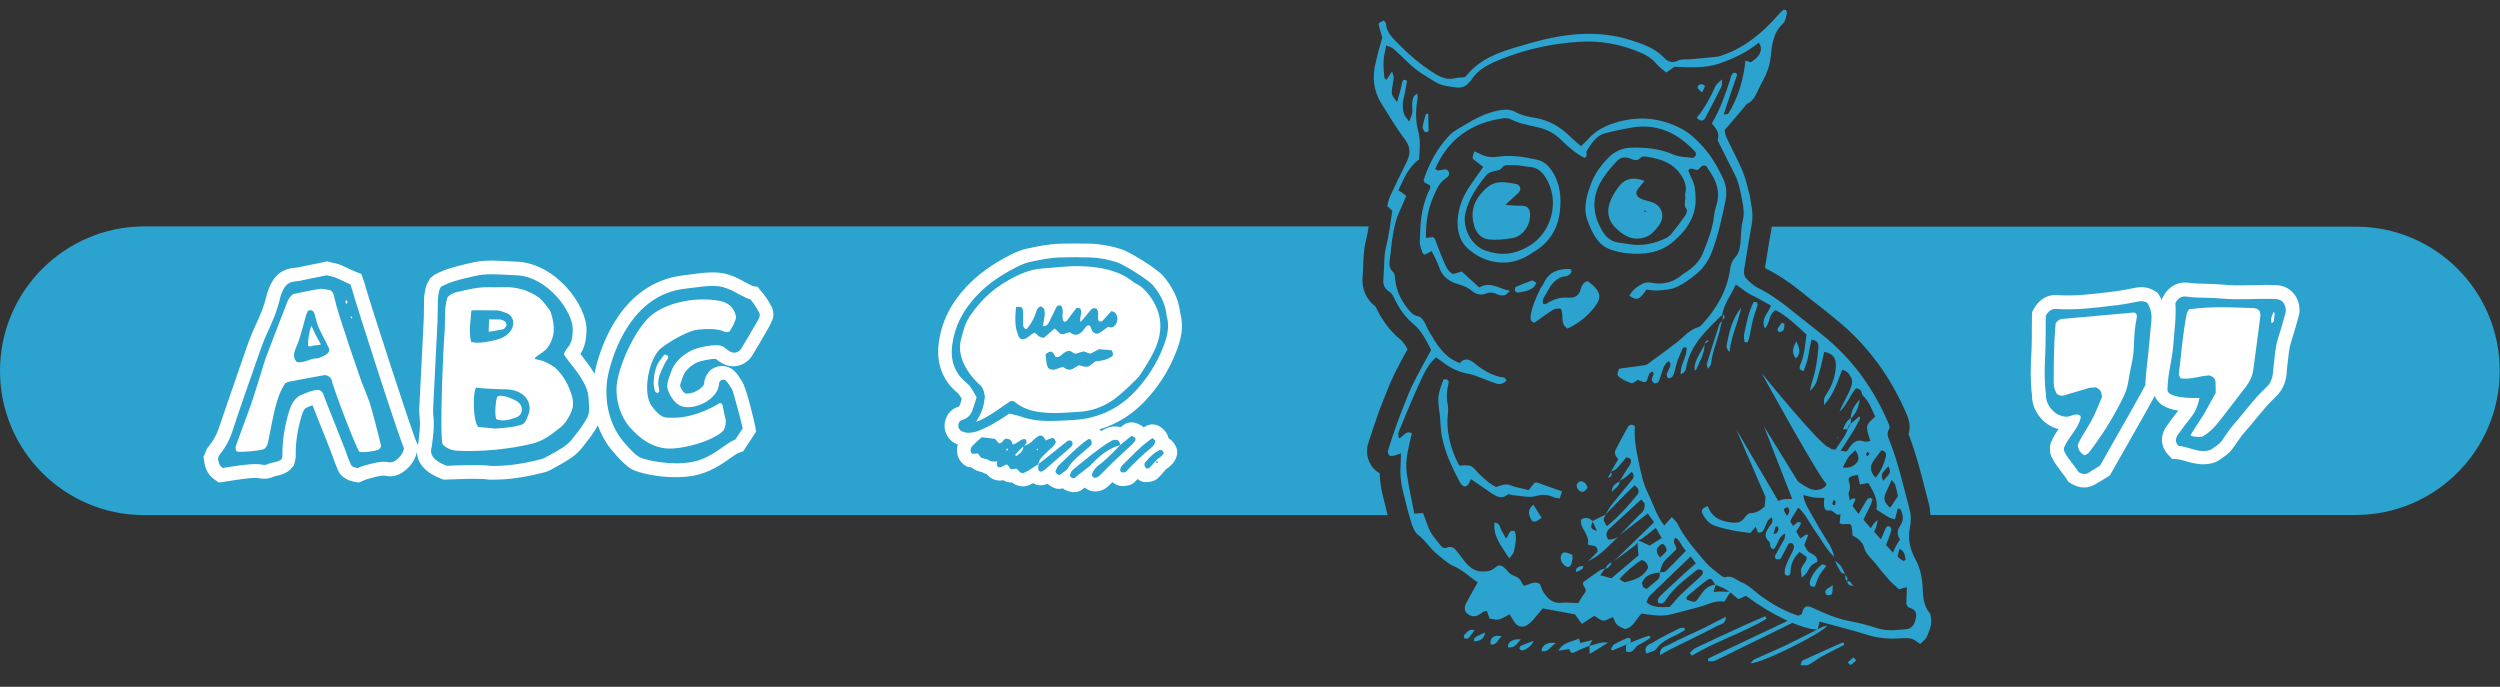 <?xml version="1.0" encoding="UTF-8"?>
<!DOCTYPE svg PUBLIC "-//W3C//DTD SVG 1.1//EN" "http://www.w3.org/Graphics/SVG/1.1/DTD/svg11.dtd">
<svg xmlns:x="http://ns.adobe.com/Extensibility/1.0/" xmlns:i="http://ns.adobe.com/AdobeIllustrator/10.0/" xmlns:graph="http://ns.adobe.com/Graphs/1.0/" xmlns="http://www.w3.org/2000/svg" xmlns:xlink="http://www.w3.org/1999/xlink" version="1.1" id="Grundschule" x="0px" y="0px" width="182px" height="50px" viewBox="0 0 182 50" xml:space="preserve">
<rect x="0" y="0" width="182" height="50" fill="#333333" stroke="none"/>
<switch>
	
	<g i:extraneous="self">
		<g id="Deutsch_00000134216572119533267360000014486313793253042061_">
			<g>
				<path fill="#2BA3CE" d="M100.82,36.69l-0.15-0.6c-0.13-0.53-0.21-1.08-0.23-1.64c-0.09-0.05-0.18-0.11-0.27-0.18      c-0.55-0.44-0.8-1.28-0.57-1.97c0.23-0.72,0.48-1.47,0.74-2.21c0.11-0.32,0.24-0.64,0.37-0.96c0.08-0.19,0.15-0.37,0.22-0.56      c0.41-1.08,0.94-2.07,1.47-3.02l0.07-0.13c-0.17-0.3-0.32-0.54-0.53-0.71c-0.73-0.59-1.32-1.38-1.8-2.39      c-0.68-0.5-1.03-1.3-0.94-2.23c0.03-0.26,0.03-0.51,0.04-0.76c0.02-0.56,0.04-1.19,0.21-1.86c0.08-0.31,0.14-0.65,0.19-0.99      H10.5C4.7,16.5,0,21.2,0,27s4.7,10.5,10.5,10.5h90.52C100.95,37.23,100.88,36.96,100.82,36.69z"></path>
				<path fill="#2BA3CE" d="M171.5,16.5h-42.52c-0.01,0.06,0,0.12-0.02,0.18c-0.11,0.57-0.2,1.14-0.29,1.71      c-0.06,0.37-0.12,0.73-0.18,1.1c0.04,0.04,0.08,0.06,0.1,0.08c0.89,0.45,1.75,1.02,2.68,1.78c0.38,0.31,0.76,0.61,1.14,0.9      c0.55,0.43,1.09,0.86,1.62,1.31c2.08,1.78,3.69,4.02,4.8,6.66c0.25,0.58,0.22,1.04,0.11,1.38c0.52,1.34,0.85,2.63,1.17,3.88      c0.1,0.41,0.21,0.82,0.32,1.23c0.06,0.24,0.09,0.51,0.1,0.78h30.95c5.8,0,10.5-4.7,10.5-10.5S177.3,16.5,171.5,16.5z"></path>
			</g>
			<path fill="#FFFFFF" d="M167.04,21.44c-0.32-0.43-0.81-0.67-1.35-0.68c-0.58-0.03-1.15-0.01-1.73,0     c-0.75,0.02-1.46,0.03-2.16-0.04c-0.4-0.04-0.8-0.05-1.2-0.06c-0.46-0.01-0.89-0.02-1.32-0.08c-0.74-0.09-1.41,0.28-1.79,1     l-0.13,0.25l0,0c-0.05-0.11-0.1-0.22-0.16-0.32l-0.11-0.18l-0.18-0.12c-0.61-0.4-1.18-0.3-1.4-0.27l-0.52,0.1     c-0.31,0.06-0.63,0.12-0.94,0.16l-0.47,0.06c-1.31,0.16-2.56,0.31-3.82,0.22c-0.73-0.05-1.35,0.34-1.72,1.05l-0.11,0.21     l-0.01,1.12c0,0.63,0,1.28-0.04,1.93c-0.05,0.9-0.08,1.95,0.05,3c-0.01,0.6,0.25,1.22,0.66,1.67c0.35,0.41,0.81,0.66,1.27,0.78     c-0.2,0.29-0.4,0.6-0.55,0.98l-0.07,0.26l0,0.19c0,0.12,0,0.34,0.12,0.6c0.21,0.44,0.49,0.79,0.73,1.11     c0.13,0.16,0.25,0.32,0.36,0.49l0.13,0.21l0.21,0.13c0.34,0.2,0.65,0.28,0.92,0.28c0.3,0,0.55-0.09,0.75-0.19     c0.21-0.12,0.42-0.25,0.64-0.38l0.5-0.31l0.97-1.71c1.01-1.77,1.89-3.32,2.3-4.08c0.2,0.56,0.76,0.93,1.71,1.07l-0.1,0.13     c-0.25,0.33-0.51,0.65-0.74,0.99c-0.5,0.71-0.46,1.49,0.11,2.1l0.27,0.29l0.39,0.03c0.17,0.01,0.38,0.08,0.61,0.14     c0.35,0.1,0.79,0.23,1.28,0.23c0.26,0,0.55-0.04,0.84-0.14l0.23-0.11c0.8-0.53,0.9-0.62,1.4-1.37c0.13-0.19,0.27-0.39,0.41-0.56     c0.3-0.34,0.58-0.68,0.87-1.03c0.5-0.61,0.97-1.18,1.5-1.68c0.68-0.63,0.81-1.36,0.84-2l0.06-0.57c0.06-0.56,0.11-1.03,0.23-1.4     c0.19-0.57,0.3-0.98,0.44-1.48l0.13-0.47C167.47,22.61,167.42,21.95,167.04,21.44z"></path>
			<path fill="#FFFFFF" d="M56.16,22.31l-0.01-0.02c-0.19-0.35-0.48-0.84-0.82-1.18l-0.17-0.23l-0.33-0.05     c-0.14-0.04-0.58-0.29-0.77-0.39c-0.21-0.11-0.38-0.2-0.47-0.24c-0.34-0.14-0.72-0.29-1.16-0.34c-0.7-0.08-1.45,0.02-2.17,0.12     c-0.21,0.03-0.41,0.05-0.62,0.08c-4.31,0.57-5.84,4.94-6.29,6.79c-0.03,0.12-0.05,0.24-0.07,0.36c-0.29-0.5-0.64-0.95-0.94-1.33     c-0.03-0.04-0.06-0.08-0.09-0.12c0.23-0.34,0.42-0.79,0.45-1.69c0.05-1.83-2.23-4.87-5.03-5.02c-2.26-0.12-2.5-0.13-3.78,0.18     c-0.71,0.17-1.51,0.36-2.27,0.78l-0.3,0.24l-0.14,0.25c-0.06,0.1-0.15,0.27-0.2,0.49c-0.05,0.22-0.1,0.5-0.11,0.8     c-0.01,0.25-0.01,0.5-0.01,0.75c0,0.28,0,0.56-0.02,0.84c-0.06,1.22-0.12,2.43-0.18,3.64l-0.13,2.53     c-0.02,0.24-0.02,0.48,0.01,0.73c0.08,0.67,0,1.37-0.11,2.13l-0.1-0.21C30,31.52,26.8,21.62,26.61,20.86     c-0.03-0.14-0.08-0.28-0.15-0.47l-0.16-0.45l-0.44-0.17c-0.08-0.03-0.22-0.1-0.37-0.17c-0.53-0.25-0.8-0.37-1.04-0.42l-0.65-0.15     l-0.22,0.05c-0.52,0.11-0.97,0.2-1.42,0.29l-0.25,0.05c-0.15,0.03-0.29,0.07-0.49,0.08c-1.38,0.12-1.75,1.22-1.97,1.84     c-0.24,1.02-0.51,1.61-0.85,2.35l-0.08,0.18c-0.32,0.69-0.56,1.39-0.79,2.07l-0.52,1.51c-0.43,1.24-1,2.87-1.17,3.4     c-0.2,0.66-0.47,1.19-0.83,1.62c-0.17,0.2-0.24,0.39-0.27,0.5l-0.13,0.29l0.05,0.3c0.05,0.33,0.15,0.93,0.76,1.35l0.32,0.22     l0.59-0.09c1.56-0.26,2.07-0.27,2.29-0.23c0.24,0.04,0.65,0.1,1.06-0.1c0.03-0.02,0.14-0.04,0.22-0.06     c0.27-0.06,0.69-0.15,1.05-0.48l0.24-0.29l0.08-0.28c0.02-0.08,0.06-0.22,0.06-0.42c-0.02-0.94,0.12-1.9,0.44-2.95     c0.08-0.26,0.16-0.41,0.28-0.52l0.04-0.02c0.16-0.07,0.31-0.14,0.46-0.19c0.1,0.26,0.27,0.69,0.46,1.17     c0.38,0.94,1.01,2.52,1.08,2.75c0.04,0.16,0.12,0.34,0.19,0.51c0.03,0.07,0.06,0.14,0.08,0.19c0.17,0.51,0.6,0.84,1.27,0.96     l0.29,0.05l0.4-0.17c0.05-0.02,0.11-0.05,0.18-0.07l0.29-0.08c0.44-0.12,0.82-0.23,1.14-0.16c0.55,0.12,1.03-0.16,1.16-0.25     c0.71-0.48,0.97-1.07,1.06-1.51c0.01,0.19,0.04,0.41,0.15,0.67c0.34,0.69,0.99,1.04,1.59,1.28l0.2,0.08l0.22-0.01     c0.49-0.02,1.01-0.04,1.54-0.05c0.38,0,0.75-0.01,1.16,0.01c0.05,0,0.1,0.01,0.15,0.02c0.11,0.02,0.23,0.03,0.35,0.03     c0.08,0,0.15,0,0.23,0c1.07,0,2.2-0.16,3.6-0.51c0.15-0.04,0.35-0.09,0.56-0.21l0.09-0.05c0.43-0.23,0.86-0.47,1.26-0.73     c0.34-0.22,0.64-0.47,0.88-0.77c0.32-0.4,0.7-0.87,1.03-1.4c0.06-0.1,0.11-0.19,0.16-0.28c0.2,0.54,0.45,1.04,0.78,1.5     c0.01,0.01,1,1.33,1.73,1.71c0.47,0.24,1.78,0.56,3.14,0.56c0.43,0,0.86-0.03,1.27-0.1c1.19-0.21,2.08-0.83,2.73-1.29     c0.21-0.15,0.5-0.35,0.6-0.38l0.33-0.11l0.94-1.43l-0.06-0.38c0-0.03-0.64-2.92-1-3.35c-0.04-0.05-0.07-0.11-0.11-0.16     c-0.09-0.14-0.18-0.27-0.26-0.37c-0.45-0.57-1.21-0.69-1.81-0.28l-0.18,0.15l-0.1,0.15c-0.07,0.1-0.25,0.35-0.25,0.7     c0,0.04,0,0.12-0.21,0.33c-0.2,0.2-0.7,0.47-1.12,0.43c-0.14-0.01-0.33-0.27-0.43-0.55c-0.01-0.1,0.1-0.37,0.13-0.46     c0.03-0.08,0.06-0.15,0.07-0.2c0.12-0.39,0.41-0.69,0.94-1.01c0.25-0.13,1.11-0.33,1.46-0.3l0.03,0.02     c0.13,0.11,0.27,0.21,0.4,0.28c0.76,0.46,1.73,0.23,2.21-0.53c0.33-0.54,0.64-1.07,0.96-1.62l0.2-0.35     c0.08-0.15,0.19-0.33,0.24-0.48C56.36,23.1,56.34,22.66,56.16,22.31z"></path>
			<path fill="#FFFFFF" d="M85.07,31.9c-0.06-0.26-0.21-0.56-0.59-0.82c-0.34-0.24-0.8-0.25-1.15-0.01     c-0.02,0.01-0.04,0.03-0.06,0.05c-0.15-0.14-0.35-0.26-0.64-0.34c-0.31-0.08-0.63-0.01-0.88,0.19l-0.17,0.13     c-0.46-0.13-0.85,0-0.96,0.05c-0.14,0.05-0.24,0.11-0.3,0.14c-0.05,0.03-0.1,0.07-0.15,0.1c-0.04-0.05-0.09-0.09-0.13-0.13     c1.36-0.41,2.55-1.18,3.56-2.33c0.91-1.03,1.6-2.18,2.06-3.41c0.29-0.77,0.55-1.69,0.26-2.74c-0.01-0.06-0.01-0.12-0.02-0.16     c-0.13-0.87-0.51-1.68-1.19-2.5c-0.48-0.57-2.45-1.77-3.05-1.97c-0.78-0.25-1.55-0.39-2.28-0.41c-0.73-0.02-1.47-0.02-2.2,0     c-0.87,0.03-1.7,0.2-2.42,0.36c-0.39,0.09-0.79,0.24-1.22,0.46c-1.36,0.7-2.37,1.44-3.2,2.33c-1.13,1.21-1.78,2.52-1.99,4.01     c-0.21,1.51,0.25,2.79,1.35,3.7c0.12,0.1,0.21,0.25,0.32,0.44c-0.04,0.14-0.08,0.27-0.13,0.4c-0.04,0.12-0.07,0.16-0.08,0.16     c-0.48,0.12-0.85,0.49-0.99,1.01c-0.09,0.33-0.15,0.96,0.48,1.52c0.1,0.09,0.3,0.19,0.43,0.23c-0.14,0.46-0.05,0.96,0.3,1.34     c0.18,0.2,0.43,0.32,0.7,0.33c0.08,0.07,0.18,0.14,0.29,0.19c0.17,0.08,0.33,0.12,0.5,0.16c0.11,0.07,0.22,0.12,0.33,0.15     c0.07,0.09,0.15,0.16,0.23,0.22c0.08,0.06,0.17,0.11,0.26,0.15c0.26,0.1,0.5,0.1,0.71,0.06c0.18,0.12,0.39,0.18,0.61,0.16     c0.18,0.14,0.44,0.28,0.81,0.29c0.01,0,0.01,0,0.02,0c0.16,0,0.37-0.06,0.51-0.13c0.06-0.03,0.14-0.07,0.22-0.11     c0.16,0.1,0.33,0.16,0.52,0.16c0.01,0,0.02,0,0.02,0c0.19,0,0.36-0.05,0.51-0.11c0.15,0.14,0.31,0.22,0.38,0.26     c0.14,0.07,0.3,0.11,0.45,0.11c0.09,0,0.18-0.02,0.27-0.04c0.17,0.13,0.39,0.23,0.7,0.27c0.04,0.01,0.08,0.01,0.13,0.01     c0.26,0,0.52-0.1,0.71-0.29c0.02-0.02,0.04-0.03,0.06-0.05c0.18,0.15,0.39,0.26,0.63,0.28c0.04,0,0.09,0.01,0.13,0.01     c0.32,0,0.65-0.12,0.92-0.36c0.06-0.05,0.11-0.1,0.16-0.15l0.17-0.17c0.15,0.12,0.33,0.22,0.55,0.27     c0.08,0.01,0.15,0.02,0.21,0.02c0.13,0,0.24-0.02,0.32-0.04c0.23-0.03,0.45-0.14,0.61-0.32c0.05-0.05,0.1-0.1,0.15-0.16     c0.17,0.14,0.35,0.23,0.56,0.23c0.05,0,0.1,0,0.15-0.01c0.12,0,0.5-0.01,0.81-0.32c0.16-0.16,0.3-0.32,0.45-0.5l0.08-0.09     c0.03-0.03,0.06-0.05,0.09-0.07c0.19-0.14,0.5-0.37,0.67-0.8c0.12-0.29,0.09-0.62-0.07-0.89C85.42,32.17,85.24,32,85.07,31.9z      M84.13,33.64c0.03-0.03,0.07-0.06,0.1-0.09c0.03,0.06,0.07,0.1,0.08,0.17C84.23,33.7,84.19,33.67,84.13,33.64z"></path>
			<g>
				<path fill="#2BA3CE" d="M151.32,34.37c-0.29-0.48-0.76-0.93-1.04-1.51c-0.03-0.07-0.02-0.17-0.02-0.26      c0.31-0.79,1.04-1.36,1.22-2.22c0.01-0.03-0.02-0.07-0.04-0.12c-0.29-0.19-0.57-0.01-0.84,0.06c-0.24,0.07-0.86-0.06-1.23-0.5      c-0.26-0.28-0.44-0.69-0.42-1.07c-0.13-0.96-0.11-1.92-0.06-2.9c0.05-0.97,0.03-1.95,0.04-2.85c0.19-0.37,0.46-0.53,0.77-0.51      c1.5,0.11,2.98-0.11,4.46-0.28c0.51-0.06,1.01-0.17,1.51-0.26c0.21-0.04,0.42-0.05,0.67,0.11c0.22,0.36,0.33,0.81,0.28,1.29      c-0.1,1.02-0.18,2.04-0.3,3.05c-0.06,0.51-0.12,1.11-0.14,1.64c-0.31,0.61-1.84,3.28-3.3,5.86c-0.31,0.19-0.59,0.37-0.88,0.54      C151.8,34.55,151.59,34.53,151.32,34.37z M151.76,33.15c0.1-0.06,0.24-0.11,0.31-0.2c0.94-1.22,1.76-2.52,2.44-3.9      c0.21-0.41,0.38-0.87,0.44-1.32c0.12-0.84,0.39-1.71,0.4-2.57c0.01-0.69,0.07-1.4,0.21-2.07c0.02-0.11,0-0.29-0.2-0.34      c-1.77,0.16-3.5,0.32-5.24,0.47c-0.17,0.02-0.32,0.09-0.47,0.32c-0.12,1.32-0.14,2.73-0.14,4.12c0,0.41,0,0.61,0.23,1.02      c0.36,0.21,0.52,0.11,0.63,0.07c0.57-0.16,1.14-0.34,1.72-0.51c0.07-0.02,0.42-0.04,0.5-0.04c0.29,0.15,0.41,0.26,0.43,0.72      c-0.25,0.56-0.47,1.17-0.77,1.72c-0.32,0.59-0.74,1.14-0.99,1.75C151.29,32.77,151.47,32.99,151.76,33.15z"></path>
				<path fill="#2BA3CE" d="M160.13,28.97c-0.84,0.03-2.28-0.04-2.34-0.56c0.01-1.16,0.34-2.19,0.42-3.24      c0.08-1.06,0.23-2.11,0.16-3.11c0.19-0.37,0.47-0.51,0.78-0.47c0.85,0.12,1.71,0.06,2.55,0.14c1.32,0.13,2.64-0.02,3.95,0.04      c0.74,0.01,0.8,0.78,0.74,0.98c-0.21,0.74-0.32,1.19-0.56,1.91c-0.19,0.61-0.23,1.32-0.33,2.16c-0.03,0.61-0.13,1.02-0.52,1.38      c-0.91,0.85-1.62,1.86-2.44,2.79c-0.19,0.22-0.36,0.47-0.53,0.72c-0.39,0.58-0.39,0.58-1.08,1.04      c-0.84,0.29-1.57-0.24-2.34-0.29c-0.28-0.3-0.2-0.58-0.02-0.84c0.29-0.42,0.61-0.82,0.92-1.22      C159.79,30.03,159.98,29.62,160.13,28.97z M159.48,31.66c-0.07,0.09,0.34,0.13,0.44,0.14c0.16,0.02,0.36,0.02,0.49-0.06      c0.48-0.29,0.86-0.69,1.2-1.13c0.62-0.81,1.24-1.62,1.87-2.43c0.3-0.38,0.49-0.78,0.56-1.27c0.17-1.31,0.36-2.62,0.52-3.93      c0.01-0.12-0.04-0.24-0.05-0.32c-0.14-0.19-0.31-0.22-0.48-0.23c-0.64-0.02-1.27-0.05-1.91-0.06c-0.93-0.02-1.86,0.03-2.74,0.14      c-0.09,0.13-0.16,0.19-0.17,0.27c-0.31,1.46-0.4,2.95-0.59,4.43c-0.01,0.11,0.08,0.23,0.12,0.33c0.75,0.12,1.44-0.19,2.11-0.21      c0.27,0.09,0.42,0.24,0.44,0.47c0.02,0.29,0.01,0.59,0.01,0.81c-0.31,0.56-0.57,1.04-0.84,1.52      C160.17,30.6,159.77,31.17,159.48,31.66z M165.38,23.52c0.2-0.08,0.17-0.27,0.18-0.42c0.01-0.12,0.1-0.27-0.04-0.4      C165.42,22.96,165.25,23.21,165.38,23.52z"></path>
			</g>
			<g>
				<g>
					<g>
						<path fill="#2BA3CE" d="M55.27,22.76c0.04,0.09,0.06,0.22,0.02,0.31c-0.06,0.17-0.16,0.32-0.24,0.47        c-0.36,0.62-0.72,1.23-1.09,1.84c-0.19,0.3-0.54,0.38-0.84,0.2c-0.15-0.09-0.29-0.21-0.43-0.32        c-0.46-0.34-2.07,0.07-2.47,0.31c-0.63,0.37-1.16,0.84-1.39,1.57c-0.06,0.2-0.36,0.8-0.21,1.24c0.16,0.44,0.55,1.2,1.31,1.26        c0.76,0.06,1.54-0.35,1.91-0.72c0.29-0.29,0.5-0.6,0.51-1.02c0-0.06,0.06-0.12,0.1-0.19c0.17-0.12,0.34-0.07,0.46,0.07        c0.14,0.16,0.23,0.36,0.36,0.52c0.11,0.14,0.76,2.65,0.8,2.89c-0.19,0.29-0.36,0.55-0.54,0.81c-0.67,0.22-1.67,1.37-3.19,1.64        c-1.52,0.27-3.37-0.14-3.79-0.36c-0.41-0.21-1.21-1.16-1.37-1.39c-1.06-1.47-1.22-3.35-0.86-4.82        c0.36-1.47,1.67-5.54,5.45-6.04c0.84-0.09,1.79-0.28,2.55-0.19c0.31,0.04,0.62,0.16,0.91,0.28c0.19,0.08,1.11,0.63,1.39,0.67        C54.93,22.12,55.22,22.68,55.27,22.76z M47.59,22.82c-1.36,0.96-2.71,4.12-2.71,5.5s0.58,2.35,0.97,2.78        c0.5,0.56,1.56,1.66,3.14,1.55s3.24-0.79,3.7-1.34c0.12-0.27,0.19-0.54,0.12-0.83c-0.08-0.31-0.13-0.63-0.2-0.94        c-0.02-0.1-0.05-0.21-0.24-0.19c-0.09,0.09-1.69,1.04-3.25,1.06c-0.69-0.01-0.95,0.12-1.67-0.84        c-0.72-0.96-0.21-3.56,0.72-4.26s2.12-1.27,2.63-1.31s1.35-0.14,2,0.17c0.08,0.04,0.2-0.02,0.3-0.02        c0.22-0.35,0.42-0.68,0.49-1.07c-0.02-0.08-0.04-0.15-0.06-0.22c-0.16-0.53-0.54-0.82-1.07-0.94        c-0.07-0.02-0.14-0.03-0.21-0.04C50.92,21.66,48.94,21.86,47.59,22.82z M48.58,26.17c0.24-0.32-0.16-0.34-0.21-0.36        c-0.19,0.29-0.49,0.52-0.64,1.06c-0.15,0.54-0.09,0.52-0.13,0.76c-0.05,0.25,0.01,0.61,0.09,0.85        c0.02,0.06,0.09,0.11,0.15,0.13c0.04,0.01,0.09-0.06,0.15-0.09c-0.01-0.1-0.01-0.21-0.03-0.31c-0.1-0.43,0.02-0.86,0.19-1.22        C48.32,26.63,48.35,26.49,48.58,26.17z"></path>
					</g>
				</g>
				<g>
					<g>
						<path fill="#2BA3CE" d="M23.15,28.38c-0.53,0.04-0.97,0.27-1.39,0.45c-0.39,0.3-0.57,0.66-0.71,1.09        c-0.32,1.07-0.51,2.15-0.49,3.27c0,0.07-0.03,0.14-0.05,0.23c-0.29,0.26-0.72,0.21-1.07,0.39c-0.14,0.07-0.35,0.02-0.52-0.01        c-0.68-0.09-2.49,0.24-2.71,0.27c-0.26-0.18-0.3-0.43-0.34-0.7c0.04-0.08,0.06-0.19,0.12-0.27c0.49-0.59,0.81-1.26,1.02-1.98        c0.23-0.75,1.32-3.84,1.6-4.65c0.26-0.74,0.5-1.48,0.83-2.2c0.38-0.84,0.71-1.51,0.99-2.72c0.22-0.63,0.44-1.02,1.08-1.07        c0.28-0.01,0.56-0.09,0.84-0.15c0.46-0.09,0.91-0.18,1.44-0.29c0.11,0.02,0.27,0.07,0.45,0.11c0.24,0.05,1.03,0.46,1.27,0.55        c0.04,0.11,0.09,0.24,0.12,0.37c0.16,0.66,3.38,10.7,3.78,11.56c-0.07,0.4-0.31,0.69-0.65,0.92c-0.11,0.07-0.28,0.13-0.4,0.11        c-0.66-0.14-1.27,0.09-1.89,0.25c-0.17,0.04-0.32,0.12-0.43,0.17c-0.27-0.05-0.45-0.12-0.51-0.29        c-0.07-0.2-0.2-0.44-0.26-0.65c-0.11-0.38-1.53-3.87-1.66-4.24C23.55,28.65,23.43,28.42,23.15,28.38z M25.53,22.95        c0.02,0.08-0.03,0.19,0.09,0.24c0.01-0.02,0.04-0.07,0.03-0.08c-0.04-0.05-0.09-0.09-0.14-0.14        c-0.02-0.06-0.05-0.11-0.06-0.14C25.46,22.86,25.49,22.9,25.53,22.95z M21.35,21.41c-0.28,0.19-0.38,0.43-0.47,0.66        c-0.11,0.3-1.51,3.85-1.67,4.4c-0.29,0.96-0.58,1.92-0.9,2.87c-0.34,0.98-0.72,1.94-1.06,2.91c-0.07,0.19-0.18,0.39-0.02,0.62        c0.31,0.07,1.65-0.04,2-0.18c0.21-0.17,0.27-0.4,0.32-0.66c0.15-0.77,0.29-1.54,0.48-2.31c0.16-0.66,0.38-1.3,0.74-1.82        c0.12-0.06,0.19-0.1,0.26-0.11c0.84-0.16,1.68-0.32,2.53-0.47c0.22-0.04,0.41,0.07,0.56,0.27c0.09,0.52,1.76,4.93,2.04,5.3        c0.35,0.07,0.83-0.02,1.14-0.08c0.17-0.04,0.35-0.07,0.45-0.32c-0.16-0.72-0.74-2.92-0.86-3.25        c-0.21-0.53-0.42-1.06-0.62-1.59c-0.06-0.17-1.68-4.81-1.91-5.9c-0.04-0.2-0.06-0.43-0.3-0.62c-0.14-0.02-0.36-0.07-0.56-0.1        c-0.11-0.01-0.22,0-0.32,0.02C22.53,21.15,21.91,21.29,21.35,21.41z M25.26,21.86c-0.02,0-0.06-0.01-0.07,0.01        c-0.07,0.07-0.04,0.25,0.04,0.24c0.02-0.01,0.06-0.04,0.06-0.06C25.29,21.98,25.27,21.92,25.26,21.86z"></path>
					</g>
					<g>
						<path fill="#2BA3CE" d="M23.94,25.34c0.17,0.41-0.43,0.6-0.8,0.75c-0.46-0.07-1.11,0.44-1.56,0.24        c-0.22-0.27-0.21-0.54-0.11-0.82c0.11-0.3,0.25-0.59,0.34-0.89c0.17-0.54,0.31-1.09,0.46-1.63c0.04-0.13,0.1-0.26,0.14-0.36        c0.24-0.1,0.4-0.02,0.47,0.17c0.09,0.26,0.14,0.55,0.23,0.82C23.33,24.2,23.76,24.93,23.94,25.34z M23.36,25.07        c-0.03-0.06-0.45-0.77-0.67-1.32c-0.11,0.01-0.24,0.82-0.26,1.11c0.01,0.16-0.02,0.29,0.01,0.34c0.01,0.01,0.23,0.02,0.24,0        C22.71,25.14,23.34,25.13,23.36,25.07z"></path>
					</g>
				</g>
				<g>
					<g>
						<path fill="#2BA3CE" d="M32.1,20.88c0.62-0.35,1.32-0.52,2.01-0.68c1.16-0.28,1.26-0.27,3.52-0.16        c2.25,0.12,4.11,2.67,4.07,3.99c-0.04,1.32-0.45,1.13-0.65,1.76c0.35,0.63,1.69,1.89,1.79,3.1c0.1,1.21,0.06,1.28-0.28,1.84        c-0.28,0.45-0.61,0.87-0.95,1.29c-0.18,0.22-0.41,0.41-0.64,0.56c-0.42,0.27-0.86,0.51-1.3,0.74        c-0.12,0.07-0.27,0.1-0.41,0.14c-1.14,0.29-2.3,0.48-3.49,0.46c-0.17-0.01-0.36-0.05-0.53-0.05        c-0.39-0.01-0.78-0.01-1.17-0.01c-0.54,0.01-1.07,0.03-1.56,0.05c-0.49-0.2-0.89-0.42-1.07-0.79        c-0.11-0.26-0.04-0.42-0.01-0.6c0.11-0.78,0.21-1.56,0.11-2.35c-0.02-0.17-0.01-0.36,0-0.54c0.1-2.07,0.21-4.13,0.31-6.2        c0.02-0.54,0.01-1.07,0.03-1.61c0.01-0.21,0.04-0.42,0.09-0.63C31.98,21.08,32.05,20.99,32.1,20.88z M38.96,26.14        c-0.13-0.13,0.44-0.35,0.83-0.74c0.67-0.84,0.61-1.73,0.31-2.65c-0.07-0.24-0.66-0.92-0.83-1.06        c-0.78-0.57-1.66-0.81-2.62-0.79c-0.36,0.01-0.72,0.02-1.07,0.01c-0.76-0.02-1.49,0.16-2.22,0.33        c-0.27,0.06-0.55,0.15-0.78,0.4c-0.28,0.84-0.14,1.74-0.22,2.63s-0.37,7.24-0.14,8.08c0.36,0.36,0.77,0.46,1.21,0.47        c2.61,0.1,4.75-0.38,5.31-0.52c0.79-0.19,1.42-0.67,2.04-1.17c0.41-0.33,0.65-0.76,0.84-1.22c0.12-0.31,0.13-0.62,0.05-0.95        c-0.22-0.85-0.61-1.59-1.26-2.2C39.68,26.27,39.42,26.24,38.96,26.14z"></path>
					</g>
					<g>
						<path fill="#2BA3CE" d="M34.81,31.08c-0.4-0.46-0.39-2.64-0.14-2.86c0.5,0.07,1.7,0.12,1.92,0.12c0.51-0.01,1,0.05,1.43,0.36        c0.51,0.36,0.67,0.99,0.43,1.52c-0.09,0.21-0.18,0.64-0.56,0.72c-0.51,0.18-1.74,0.26-1.84,0.26        C35.59,31.15,35.26,31.12,34.81,31.08z M37.43,29.1c-0.49-0.22-0.94-0.37-1.21-0.24c-0.11,0.06-0.26,1.46-0.07,1.67        c0.46,0.16,0.91,0.04,1.43-0.14C38.1,30.2,38.21,29.43,37.43,29.1z"></path>
					</g>
					<g>
						<path fill="#2BA3CE" d="M37.21,24.04c-0.38,0.51-0.72,0.64-1.63,0.82c-0.31,0.07-0.91,0.14-1.28,0.03        c-0.19-0.76-0.04-1.52,0.02-2.29c0.14-0.02,0.86-0.02,1.88,0c0.1-0.02,0.37,0.09,0.54,0.14c0.24,0.08,0.4,0.15,0.52,0.38        C37.41,23.39,37.41,23.67,37.21,24.04z M36.64,23.97c0.3-0.19,0.39-0.57-0.21-0.71c-0.06,0.01-0.79-0.03-0.84,0        c0.04,0.04-0.04,0.88,0,0.89C35.68,24.16,36.49,23.99,36.64,23.97z"></path>
					</g>
				</g>
			</g>
			<g>
				<path fill="#2BA3CE" d="M73.48,30.11c-0.79,0.53-1.54,1.01-2.47,1.33c-0.61,0.13-0.72,0.05-1.04-0.06      c-0.19-0.17-0.24-0.33-0.19-0.51c0.04-0.15,0.13-0.27,0.27-0.3c0.43-0.11,0.65-0.41,0.78-0.8c0.09-0.27,0.17-0.54,0.27-0.85      c-0.23-0.38-0.4-0.79-0.78-1.09c-0.87-0.72-1.15-1.67-0.99-2.78c0.19-1.36,0.8-2.47,1.73-3.48c0.84-0.91,1.84-1.56,2.93-2.12      c0.32-0.16,0.65-0.3,0.99-0.38c0.73-0.16,1.47-0.31,2.22-0.33c0.71-0.02,1.43-0.02,2.14,0c0.68,0.02,1.35,0.15,1.99,0.36      c0.5,0.16,2.28,1.28,2.6,1.66c0.49,0.59,0.85,1.23,0.97,1.99c0.02,0.11,0.02,0.22,0.05,0.32c0.2,0.73,0.02,1.42-0.23,2.09      c-0.43,1.15-1.07,2.19-1.87,3.1c-1.25,1.43-2.85,2.23-4.77,2.32c-0.43,0.02-0.85,0.05-1.28,0.06c-0.86,0.03-1.71-0.03-2.53-0.33      C74.04,30.23,73.8,30.19,73.48,30.11z M73.61,29.18c0.11,0.03,0.2,0.03,0.25,0.07c0.72,0.61,1.57,0.76,2.48,0.81      c0.75,0.04,1.5-0.04,2.24-0.08c0.82-0.05,1.62-0.32,2.32-0.77c0.57-0.36,1.92-1.64,2.05-1.85c0.38-0.56,0.74-1.13,1.04-1.74      c0.71-1.43,0.67-2.81-0.32-4.12c-0.29-0.37-0.61-0.7-1.04-0.89c-0.23-0.11-1.07-1.15-3.93-1.23c-0.93-0.04-1.85,0.11-2.77,0.16      c-1.12,0.07-2.06,0.57-2.96,1.13c-0.94,0.59-1.71,1.39-2.34,2.31c-0.18,0.27-0.33,0.55-0.42,0.86s-0.19,0.61-0.26,0.92      c-0.22,0.87,0.11,2.07,1.37,3.25c0.27,0.22,0.33,0.53,0.38,0.9c-0.08,0.23,0.03,0.75-0.64,1.79      C71.83,30.51,73.32,29.32,73.61,29.18z"></path>
				<path fill="#2BA3CE" d="M72.66,33.6c-0.21-0.02-0.47,0.04-0.61-0.07c-0.19-0.13-0.4-0.12-0.59-0.2      c-0.11-0.05-0.18-0.21-0.26-0.32c-0.14,0.01-0.28,0.02-0.42,0.03c-0.18-0.19-0.15-0.41,0.01-0.57c0.21-0.24,0.46-0.44,0.68-0.64      c0.35,0.04,0.65,0.08,0.97,0.12c0.09,0.1,0.18,0.2,0.27,0.31c0.27,0.06,0.3-0.27,0.5-0.32c0.3-0.02,0.46,0.14,0.51,0.42      c0.37-0.06,0.55-0.41,0.9-0.4c0.23,0.22,0.07,0.36-0.09,0.51c-0.19,0.19-0.4,0.38-0.59,0.59c-0.06,0.06-0.01,0.13,0.07,0.13      c0.25-0.19,0.51-0.37,0.49-0.74c0.22-0.02,0.4-0.11,0.57-0.26c0.21-0.18,0.38-0.42,0.66-0.48c0.25-0.01,0.29,0.2,0.41,0.36      c0.12-0.05,0.24-0.12,0.37-0.16c0.18-0.06,0.23-0.02,0.36,0.25c-0.08,0.25-0.27,0.4-0.46,0.57c-0.23,0.22-0.47,0.44-0.67,0.68      c-0.09,0.1-0.11,0.26-0.15,0.39l0.02-0.02c-0.26,0.17-0.53,0.35-0.8,0.51c-0.12,0.07-0.25,0.12-0.32,0.16      c-0.28-0.01-0.33-0.22-0.48-0.33c-0.13,0.01-0.27,0.02-0.43,0.04c-0.07-0.1-0.15-0.21-0.23-0.32c-0.03-0.01-0.06-0.03-0.09-0.02      c-0.2,0.04-0.34,0.27-0.59,0.18c-0.13-0.11-0.1-0.25-0.06-0.38c0-0.03,0.01-0.06,0.01-0.09c0.01-0.02,0.01-0.05,0.02-0.07      C72.67,33.48,72.66,33.54,72.66,33.6z M73.38,32.76c0-0.03,0.01-0.06,0-0.09c-0.01-0.01-0.06-0.02-0.06-0.02      c-0.04,0.04-0.06,0.09-0.09,0.13c0.03,0.01,0.06,0.02,0.08,0.02C73.33,32.8,73.35,32.77,73.38,32.76z M75.53,32.78      c0.01-0.03,0.03-0.06,0.03-0.09c0-0.01-0.04-0.02-0.06-0.03c-0.01,0.03-0.03,0.06-0.03,0.09      C75.46,32.76,75.51,32.77,75.53,32.78z"></path>
				<path fill="#2BA3CE" d="M81.54,32.41c-0.82,0.22-1.44,0.73-2.01,1.32c-0.42,0.44-0.95,0.73-1.32,1.1      c-0.27-0.04-0.35-0.16-0.3-0.3c0.04-0.13,0.12-0.27,0.22-0.35c0.88-0.71,1.74-1.46,2.71-2.05c0.03-0.02,0.06-0.04,0.09-0.05      c0.13-0.05,0.26-0.09,0.41-0.04c0.15,0.06,0.18,0.21,0.22,0.34L81.54,32.41z"></path>
				<path fill="#2BA3CE" d="M81.54,32.41l0.02-0.02c0.27-0.22,0.54-0.44,0.81-0.66c0.29,0.08,0.37,0.24,0.23,0.41      c-0.05,0.05-0.08,0.12-0.13,0.16c-0.49,0.46-0.98,0.91-1.47,1.37c-0.3,0.29-0.6,0.6-0.9,0.9c-0.05,0.05-0.11,0.09-0.16,0.14      c-0.11,0.09-0.31,0.1-0.38,0.01c-0.07-0.09-0.08-0.19-0.03-0.29c0.1-0.23,0.26-0.42,0.46-0.57      C80.57,33.44,81.05,32.91,81.54,32.41z"></path>
				<path fill="#2BA3CE" d="M79.35,31.96c0.13,0.1,0.15,0.23,0.1,0.43c-0.1,0.09-0.23,0.21-0.36,0.32c-0.49,0.42-1.01,0.8-1.34,1.36      c-0.05,0.09-0.13,0.16-0.22,0.23c-0.14,0.11-0.29,0.2-0.42,0.3c-0.25-0.13-0.32-0.24-0.23-0.39c0.05-0.09,0.08-0.21,0.15-0.28      c0.7-0.66,1.35-1.37,2.14-1.92C79.2,31.96,79.28,31.97,79.35,31.96z"></path>
				<path fill="#2BA3CE" d="M83.9,31.89c0.18,0.13,0.24,0.23,0.19,0.33c-0.06,0.12-0.13,0.26-0.24,0.34      c-0.68,0.56-1.32,1.17-1.91,1.81c-0.09,0.01-0.16,0.04-0.22,0.02c-0.11-0.02-0.2-0.1-0.17-0.22c0.02-0.1,0.07-0.2,0.13-0.27      C82.38,33.21,83.05,32.47,83.9,31.89z"></path>
				<path fill="#2BA3CE" d="M75.61,33.78c0.44-0.35,0.89-0.71,1.33-1.06c0.25-0.2,0.5-0.4,0.75-0.6c0.13-0.1,0.33-0.06,0.37,0.05      c0.05,0.12,0.02,0.27-0.11,0.38c-0.05,0.05-0.11,0.09-0.16,0.14c-0.51,0.44-1.02,0.89-1.53,1.33c-0.16,0.14-0.3,0.31-0.54,0.32      c-0.22-0.16-0.11-0.39-0.11-0.59L75.61,33.78z"></path>
				<path fill="#2BA3CE" d="M83.45,34.11c-0.14-0.14-0.19-0.32-0.06-0.47c0.29-0.36,0.62-0.68,1.04-0.88      c0.09-0.05,0.18,0.01,0.3,0.2c-0.11,0.27-0.4,0.37-0.59,0.59c-0.16,0.19-0.32,0.37-0.49,0.54      C83.61,34.11,83.52,34.1,83.45,34.11z"></path>
				<path fill="#2BA3CE" d="M75.35,24.22c-0.37,0.08-0.54,0.51-0.98,0.48c-0.05-0.04-0.17-0.09-0.2-0.17      c-0.1-0.26-0.2-0.54-0.23-0.81c-0.05-0.46-0.02-0.92,0.03-1.37c0.26-0.05,0.44,0.01,0.47,0.13c0.02,0.11,0.05,0.21,0.05,0.31      c0,0.29-0.02,0.57-0.01,0.85c0.01,0.13,0.05,0.27,0.25,0.33c0.32-0.36,0.56-0.8,0.71-1.28c0.05-0.18,0.13-0.33,0.34-0.39      c0.08,0.05,0.16,0.12,0.23,0.17c0.13,0.44-0.05,0.85-0.08,1.27c0.29,0.01,0.37-0.16,0.45-0.31c0.19-0.35,0.34-0.71,0.51-1.05      c0.08-0.15,0.2-0.18,0.36-0.13c0.25,0.35-0.01,0.77,0.17,1.13c0.1,0.08,0.2,0.03,0.26-0.05c0.22-0.28,0.42-0.58,0.64-0.85      c0.06-0.08,0.18-0.1,0.32-0.02c0.2,0.29-0.09,0.58,0.03,1.08c-0.05-0.11,0.01-0.11,0.07-0.18c0.23-0.27,0.46-0.55,0.68-0.81      c0.1-0.12,0.24-0.14,0.39-0.09c0.27,0.26,0.04,0.62,0.17,0.9c0.11,0.06,0.21,0.07,0.29-0.01c0.22-0.23,0.43-0.47,0.65-0.71      c0.11,0.05,0.22,0.08,0.28,0.15c0.12,0.13,0.16,0.32,0.14,0.5c-0.02,0.18-0.09,0.35-0.24,0.46c-0.12,0.1-0.25,0.12-0.43,0.04      c-0.19,0.14-0.39,0.29-0.59,0.42c-0.24,0.16-0.46,0.08-0.61-0.2c-0.06-0.12-0.03-0.29-0.22-0.33c-0.23,0.05-0.3,0.28-0.44,0.43      c-0.3,0.29-0.6,0.37-0.91,0.08c-0.25,0.01-0.43,0.2-0.71,0.11c-0.11-0.11-0.26-0.25-0.41-0.39c-0.24,0.21-0.48,0.42-0.72,0.63      c-0.02,0.02-0.06,0.03-0.1,0.04C75.68,24.6,75.52,24.38,75.35,24.22z"></path>
				<path fill="#2BA3CE" d="M79.75,26.3c-0.21,0.16-0.38,0.29-0.47,0.36c-0.32,0.11-0.5-0.04-0.74-0.07      c-0.1,0.06-0.22,0.12-0.34,0.2c-0.28,0.2-0.53,0.14-0.78-0.06c-0.37-0.02-0.71,0.4-1.12,0.05c-0.03-0.08-0.08-0.18-0.1-0.28      c-0.04-0.25-0.05-0.49-0.08-0.71c0.29-0.23,0.41-0.25,0.56-0.08c0.06,0.08,0.11,0.18,0.15,0.26c0.17,0.07,0.29,0.01,0.4-0.09      c0.19-0.17,0.37-0.33,0.66-0.34c0.11,0.06,0.23,0.13,0.38,0.22c0.18-0.05,0.38-0.11,0.61-0.18c0.15,0.05,0.31,0.11,0.5,0.17      c0.2-0.11,0.42-0.22,0.64-0.33c0.32,0.03,0.63,0.06,0.92,0.08c0.12,0.25,0.11,0.4-0.02,0.47C80.55,26.21,80.13,26.28,79.75,26.3      z"></path>
			</g>
			<g id="Eule_00000130613217699808687160000015750381382608505009_">
				<g>
					<path fill="#2BA3CE" d="M124.35,47.94c2.3-1.09,4.6-2.18,6.9-3.27c0.03,0.04,0.06,0.09,0.09,0.14       c-0.22,0.14-0.42,0.32-0.65,0.43c-1.3,0.65-2.61,1.28-3.92,1.92c-0.65,0.32-1.29,0.65-1.94,0.95       c-0.13,0.06-0.32,0.02-0.48,0.02C124.35,48.08,124.35,48.01,124.35,47.94z"></path>
					<path fill="#2BA3CE" d="M127.44,48.28c0.12-0.13,0.19-0.24,0.28-0.28c0.77-0.35,1.55-0.67,2.32-1.04       c0.87-0.42,1.73-0.87,2.59-1.3c0.11-0.06,0.23-0.07,0.4-0.12C132.71,46.08,128.07,48.38,127.44,48.28z"></path>
					<path fill="#2BA3CE" d="M128.61,45.04c-1.74,1.05-3.71,1.64-5.45,2.7c-0.04-0.07-0.09-0.14-0.14-0.21       c0.15-0.13,0.28-0.31,0.46-0.38c1.16-0.55,2.33-1.09,3.49-1.62c0.51-0.23,1.03-0.45,1.54-0.67       C128.54,44.91,128.57,44.97,128.61,45.04z"></path>
					<path fill="#2BA3CE" d="M125.64,44.9c0.02,0.53-0.4,0.55-0.63,0.67c-1.12,0.59-2.26,1.13-3.39,1.69       c-0.23,0.12-0.45,0.26-0.76,0.43c-0.06-0.6,0.38-0.61,0.59-0.73c0.84-0.45,1.71-0.82,2.57-1.23       C124.54,45.47,125.06,45.2,125.64,44.9z"></path>
					<path fill="#2BA3CE" d="M122.68,45.86c-0.19,0.11-0.37,0.22-0.56,0.32c-0.56,0.28-1.15,0.5-1.54,1.06       c-0.13,0.19-0.47,0.23-0.73,0.34c-0.23-0.62,0.28-0.67,0.51-0.82c0.6-0.39,1.26-0.69,1.91-1.02c0.09-0.04,0.22-0.03,0.33-0.04       C122.62,45.75,122.65,45.8,122.68,45.86z"></path>
					<path fill="#2BA3CE" d="M115.71,47.01c-0.31,0.13-0.62,0.24-0.92,0.4c-0.28,0.15-0.49,0.2-0.53-0.16       c-0.27,0.04-0.54,0.08-0.8,0.12c0.33-0.64,0.96-0.62,1.49-0.89c0.04,0.13,0.07,0.24,0.1,0.33c0.27-0.07,0.53-0.13,0.87-0.21       c-0.11,0.2-0.16,0.32-0.22,0.44L115.71,47.01z"></path>
					<path fill="#2BA3CE" d="M134.27,46.94c-0.56,0.29-1.13,0.57-1.68,0.87c-0.32,0.18-0.61,0.43-0.94,0.59       c-0.16,0.08-0.38,0.02-0.58,0.02c0.06-0.12,0.08-0.3,0.17-0.34c0.93-0.43,1.87-0.85,2.81-1.27c0.04-0.02,0.1-0.02,0.16-0.02       C134.23,46.84,134.25,46.89,134.27,46.94z"></path>
					<path fill="#2BA3CE" d="M118.71,46.78c0.3-0.12,0.6-0.25,0.9-0.36c0.15-0.06,0.31-0.09,0.47-0.14c0.02,0.05,0.05,0.1,0.08,0.15       c-0.29,0.18-0.56,0.38-0.87,0.52c-0.31,0.14-0.37,0.7-0.93,0.46c0.01-0.13,0.01-0.3,0.02-0.47       C118.49,46.89,118.6,46.83,118.71,46.78z"></path>
					<path fill="#2BA3CE" d="M118.71,46.78c-0.11,0.05-0.22,0.1-0.33,0.15c-0.33,0.14-0.66,0.28-0.99,0.42       c-0.04-0.03-0.08-0.07-0.12-0.1c0.08-0.12,0.13-0.28,0.25-0.35c0.27-0.16,0.56-0.27,0.85-0.41       C118.68,46.35,118.75,46.5,118.71,46.78z"></path>
					<path fill="#2BA3CE" d="M115.7,47.02c0.24-0.07,0.48-0.14,0.72-0.2c0.21-0.05,0.42-0.08,0.64-0.03       c-0.42,0.26-0.85,0.52-1.33,0.82c-0.01-0.26-0.02-0.43-0.02-0.6C115.71,47.01,115.7,47.02,115.7,47.02z"></path>
					<path fill="#2BA3CE" d="M111.64,46.66c-0.08,0.35-0.69,0.76-0.89,0.68c-0.06-0.02-0.13-0.09-0.13-0.13       c0-0.07,0.04-0.17,0.1-0.2C111,46.89,111.29,46.79,111.64,46.66z"></path>
					<path fill="#2BA3CE" d="M113.27,46.82c-0.37,0.21-0.53,0.68-1.04,0.58C112.22,46.97,112.69,46.7,113.27,46.82z"></path>
					<path fill="#2BA3CE" d="M110.71,46.55c-0.43,0.54-0.53,0.6-0.92,0.58C109.72,46.75,110.16,46.47,110.71,46.55z"></path>
					<path fill="#2BA3CE" d="M108.11,46.04c-0.02,0.41-0.36,0.67-0.79,0.64C107.29,46.42,107.29,46.42,108.11,46.04z"></path>
					<path fill="#2BA3CE" d="M109.35,46.33c-0.31,0.14-0.35,0.7-0.84,0.57C108.47,46.4,108.77,46.19,109.35,46.33z"></path>
					<path fill="#2BA3CE" d="M107.35,45.88c-0.17,0.22-0.29,0.41-0.45,0.58c-0.05,0.05-0.2,0.04-0.28,0.01       c-0.04-0.02-0.07-0.2-0.04-0.22C106.78,46.07,106.91,45.75,107.35,45.88z"></path>
					<path fill="#2BA3CE" d="M135.13,48.07c-0.13,0.12-0.26,0.25-0.41,0.35c-0.02,0.01-0.13-0.13-0.2-0.2       c0.13-0.12,0.27-0.25,0.41-0.37C135,47.93,135.06,48,135.13,48.07z"></path>
				</g>
				<path fill="#2BA3CE" d="M125.99,43.08c-0.14,0.22-0.28,0.45-0.46,0.72c-0.68-0.12-1.26,0.25-1.91,0.41      c-0.68,0.17-1.35,0.37-2.03,0.53c-0.7,0.16-1.39,0.02-2.08-0.07c-0.42,0.38-0.58,1.01-1.22,1.13c-0.62-0.29-0.62-0.29-0.87-0.88      c-0.23,0.09-0.47,0.26-0.71,0.26c-0.2-0.01-0.4-0.21-0.65-0.35c-0.27,0.17-0.56,0.37-0.9,0.59c-0.18-0.25-0.33-0.45-0.51-0.7      c-0.73-0.13-1.51-0.27-2.34-0.43c-0.22,0.26-0.46,0.57-0.72,0.86c-0.13,0.14-0.29,0.28-0.46,0.38c-0.28,0.16-0.6,0.1-0.81-0.15      c-0.16-0.2-0.28-0.44-0.42-0.66c-0.8,0.45-0.8,0.45-1.46,0.31c-0.07-0.18-0.13-0.36-0.19-0.54c-0.08,0.01-0.16-0.01-0.21,0.02      c-0.14,0.08-0.27,0.19-0.42,0.27c-0.31,0.16-0.59,0.07-0.83-0.13c-0.18-0.15-0.21-0.45-0.05-0.74c0.26-0.5,0.54-0.99,0.84-1.52      c-0.62-0.4-1.09-0.9-1.76-1.18c-0.42-0.17-0.76-0.52-1.13-0.81c-0.55-0.42-0.9-1.05-1.47-1.48c-0.28-0.22-0.42-0.67-0.53-1.05      c-0.22-0.7-0.38-1.42-0.56-2.12c-0.16-0.62-0.21-1.25-0.17-1.88c0.02-0.26,0.02-0.52,0.03-0.87c-0.2,0.07-0.34,0.14-0.48,0.17      c-0.12,0.02-0.28,0.05-0.36-0.01c-0.08-0.07-0.13-0.25-0.11-0.35c0.23-0.73,0.47-1.45,0.73-2.17c0.18-0.5,0.39-0.99,0.58-1.49      c0.43-1.16,1.05-2.22,1.64-3.31c0.06-0.12,0.13-0.23,0.2-0.36c-0.37-0.68-0.66-1.37-1.28-1.88c-0.62-0.51-1.08-1.18-1.42-1.91      c-0.08-0.17-0.2-0.37-0.35-0.46c-0.38-0.22-0.47-0.58-0.43-0.94c0.08-0.79,0.01-1.59,0.21-2.38c0.21-0.83,0.3-1.7,0.44-2.57      c-0.09-0.08-0.21-0.2-0.37-0.34c0.06-0.2,0.09-0.43,0.18-0.64c0.39-0.85,0.79-1.69,1.21-2.52c0.3-0.59,0.34-1.09-0.09-1.67      c-0.62-0.82-1.15-1.72-1.7-2.59c-0.6-0.95-0.72-1.98-0.43-3.07c0.05-0.19,0.09-0.38,0.14-0.58c0.1-0.38,0.21-0.76,0.33-1.2      c-0.07-0.24-0.17-0.56-0.25-0.87c-0.04-0.18-0.03-0.18,0.36-0.37c0.06,0.07,0.15,0.15,0.16,0.23c0.03,0.55,0.36,0.92,0.71,1.28      c0.86,0.89,1.78,1.7,2.84,2.36c0.47,0.29,0.94,0.48,1.51,0.33c0.22-0.06,0.46-0.04,0.66-0.07c0.06-0.04,0.09-0.05,0.11-0.08      c0.99-1.25,2.39-1.74,3.84-2.16c0.35-0.1,0.7-0.2,1.05-0.3c2.35-0.65,4.72-0.91,7.09-0.16c0.87,0.28,1.77,0.57,2.45,1.3      c0.22,0.23,0.55,0.42,0.98,0.2c0.27-0.14,0.65-0.07,0.98-0.11c0.63-0.06,1.26-0.11,1.88-0.18c0.16-0.02,0.32-0.08,0.48-0.14      c1.62-0.57,2.87-1.65,3.98-2.91c0.11-0.12,0.22-0.24,0.35-0.35c0.04-0.03,0.13-0.01,0.21-0.01c0.02,0.08,0.09,0.19,0.07,0.26      c-0.07,0.25-0.11,0.57-0.28,0.73c-0.74,0.67-0.81,1.58-0.91,2.46c-0.07,0.61-0.26,1.16-0.55,1.69c-0.09,0.17-0.2,0.35-0.28,0.53      c-0.21,0.45-0.37,0.92-0.86,1.16c-0.11,0.06-0.18,0.2-0.27,0.3c-0.45,0.53-0.9,1.06-1.39,1.63c0.04,0.15,0.06,0.36,0.14,0.53      c0.38,0.81,0.81,1.6,1.16,2.43c0.22,0.52,0.35,1.08,0.49,1.62c0.08,0.29,0.1,0.59,0.16,0.89c0.1,0.5,0.11,0.98,0.01,1.49      c-0.2,1.05-0.35,2.11-0.53,3.15c-0.05,0.29,0,0.54,0.2,0.74c0.24,0.23,0.48,0.47,0.77,0.61c0.87,0.43,1.65,0.99,2.41,1.6      c0.9,0.74,1.84,1.43,2.73,2.19c1.96,1.68,3.39,3.73,4.4,6.11c0.05,0.11,0.1,0.3,0.05,0.37c-0.23,0.33-0.08,0.64,0.04,0.94      c0.64,1.62,1,3.32,1.45,4.99c0.11,0.4,0.09,0.87,0.01,1.29c-0.17,0.8,0.01,1.54,0.37,2.22c0.35,0.64,0.51,1.29,0.55,2      c0.04,0.69,0.03,1.41,0.53,1.99c0.06,0.07,0.06,0.19,0.08,0.28c0.06,0.33,0.02,0.65-0.11,0.98c-0.22,0.56-0.21,0.57-0.67,0.98      c-0.21-0.13-0.41-0.32-0.65-0.38c-0.25-0.07-0.53-0.04-0.8-0.03c-0.84,0.06-1.65-0.01-2.46-0.27c-1.11-0.35-2.25-0.63-3.42-0.95      c-0.04,0.19-0.08,0.39-0.13,0.59c-1.18-0.04-3.34-1.06-5.22-2.46c-0.16,0.07-0.33,0.14-0.56,0.24      c-0.18-0.16-0.37-0.32-0.58-0.49c-0.17-0.11-0.32-0.22-0.49-0.31c-0.2-0.1-0.41-0.17-0.62-0.25c-0.25-0.47-0.33-0.52-0.62-0.31      c-0.42,0.31-0.83,0.66-1.23,1c-0.12,0.09-0.28,0.2-0.21,0.4c0.61,0.22,0.61,0.22,0.89-0.18c0.3-0.45,0.61-0.87,1.21-0.92      c-0.05,0.17-0.1,0.35-0.15,0.53C125.17,43.05,125.58,43.07,125.99,43.08z M120.81,41.66c0.16-0.02,0.37,0.01,0.46-0.08      c0.5-0.47,0.96-0.97,1.47-1.49c-0.34-0.3-0.4-0.74-0.76-0.94c-0.34,0.33,0.13,0.55,0.04,0.85c-0.09,0.09-0.2,0.22-0.32,0.33      c-0.66,0.6-0.66,0.6-0.87,1.35c-0.56,0.05-1.07,0.18-1.3,0.77c0.06,0.18,0.06,0.4,0.37,0.41c0.22-0.18,0.47-0.39,0.71-0.6      C120.81,42.12,120.88,41.91,120.81,41.66z M119.23,39.35c-0.05,0.11-0.07,0.26-0.15,0.32c-0.51,0.4-1.04,0.77-1.55,1.15      c0.95-0.92,1.9-1.84,2.89-2.8c-0.16-0.22-0.3-0.42-0.46-0.64c-0.71,0.55-1.37,1.05-2.02,1.55c0.46-0.47,0.92-0.95,1.38-1.42      c0.12-0.12,0.26-0.22,0.33-0.36c0.07-0.13,0.1-0.31,0.08-0.46c-0.01-0.1-0.13-0.19-0.25-0.33c-0.8,0.74-1.56,1.43-2.31,2.12      c-0.25,0.23-0.3,0.5-0.09,0.8c0.31,0.01,0.59-0.07,0.81-0.29c-0.68,0.64-1.27,1.38-2.26,1.86c0.3-0.31,0.51-0.51,0.67-0.68      c0.01-0.59-0.47-0.39-0.71-0.53c0.19-0.71-0.57-1.13-0.5-1.8c0.31-0.21,0.6-0.17,0.87,0.11c-0.21,0.45-0.17,0.56,0.3,0.7      c-0.12-0.26-0.22-0.49-0.33-0.72c0.32-0.16,0.64-0.31,0.96-0.47c-0.2,0.37-0.2,0.37,0.09,0.85c0.83-0.67,1.53-1.46,2.2-2.27      c0.2-0.24,0.12-0.5-0.18-0.71c-0.74,0.69-1.44,1.42-2.14,2.15c0.17-0.27,0.33-0.56,0.53-0.81c0.45-0.57,0.92-1.12,1.38-1.68      c0.15-0.18,0.26-0.37,0.02-0.64c-0.17,0.15-0.33,0.31-0.51,0.44c-0.12,0.09-0.27,0.15-0.4,0.23l0.02,0.02      c0.17-0.27,0.34-0.55,0.51-0.82c0.1-0.17,0.24-0.32,0.3-0.5c0.07-0.2,0.03-0.39-0.32-0.42c-0.22,0.27-0.46,0.57-0.74,0.85      c-0.1,0.1-0.27,0.13-0.41,0.2l0.02,0.02c0.18-0.31,0.37-0.62,0.55-0.94c-0.21-0.23-0.33-0.45-0.17-0.73      c0.28-0.52,0.55-1.06,0.85-1.58c0.11-0.19,0.28-0.28,0.53-0.09c-0.07,0.84,0.08,1.67,0.26,2.52c0.17,0.82,0.33,1.64,0.7,2.38      c0.38,0.76,0.6,1.6,1.18,2.33c0.18-0.21,0.35-0.4,0.55-0.62c0.17,0.2,0.33,0.32,0.41,0.49c0.52,1.06,1.32,1.93,2.06,2.82      c0.3,0.35,0.7,0.62,1.06,0.91c0.1,0.08,0.26,0.19,0.35,0.16c0.5-0.16,0.81,0.21,1.2,0.37c0.54,0.22,0.92,0.65,1.38,0.98      c0.89,0.65,1.84,1.19,2.96,1.52c0.04-0.16,0.07-0.28,0.1-0.4c0.07-0.26,0.27-0.4,0.5-0.33c0.09,0.03,0.19,0.07,0.28,0.11      c0.81,0.38,1.63,0.74,2.52,0.92c0.72,0.14,1.43,0.31,2.12,0.54c0.7,0.23,1.39,0.14,2.08,0.08c0.47-0.04,0.67-0.33,0.76-0.91      c0.07-0.45-0.23-0.57-0.56-0.69c-0.05-0.02-0.07-0.11-0.15-0.24c0.01-0.35,0.03-0.76,0.04-1.23c-0.21,0.06-0.36,0.1-0.57,0.16      c-0.21-0.2-0.47-0.4-0.69-0.64c-0.36-0.4-0.69-0.81-1.02-1.23c-0.29-0.36-0.7-0.69-0.81-1.1c-0.14-0.53-0.5-0.75-0.87-0.95      c-0.01-0.15-0.01-0.25-0.02-0.35c-0.06-0.51-0.06-0.51-0.6-0.47c-0.09,0.01-0.18-0.03-0.32-0.06c0.02-0.21,0.04-0.4,0.07-0.67      c-0.39,0.19-0.49-0.37-0.89-0.26c-0.18,0.04-0.29-0.16-0.31-0.32c-0.03-0.18,0.01-0.38,0.02-0.6c-0.28-0.01-0.52,0-0.75-0.03      c-0.26-0.04-0.5-0.12-0.79-0.18c0.09,0.57,0.39,1.02,0.64,1.47c0.27,0.5,0.57,0.98,0.86,1.47c0.26,0.44,0.61,0.85,0.76,1.57      c-0.64-0.63-0.92-1.26-1.33-1.81c-0.43-0.57-0.7-1.25-1.28-1.79c-0.27,0.47-0.61,0.84-0.68,1.33c0.4,0.21,0.5-0.47,0.87-0.22      c-0.06,0.4-0.67,0.69-0.22,1.13c0.32,0.08,0.42-0.33,0.76-0.26c-0.12,0.29-0.22,0.52-0.31,0.76c0.02,0.66,1.01,0.52,0.96,1.2      c-0.47,0.26-0.47,0.27-0.77,0.81c-0.06,0.1-0.17,0.17-0.37,0.35c-0.02-0.32-0.08-0.51-0.03-0.66c0.08-0.21,0.25-0.39,0.36-0.59      c0.03-0.05,0.02-0.13,0.03-0.25c-0.15-0.11-0.32-0.23-0.51-0.37c-0.45,0.43-0.65,0.89-0.66,1.45c-0.01,0.23-0.14,0.37-0.4,0.21      c-0.09-0.39,0.09-0.72,0.23-1.05c0.11-0.25,0.24-0.47,0.35-0.72c0.04-0.09,0.08-0.2,0.07-0.28c-0.01-0.09-0.07-0.21-0.14-0.24      c-0.07-0.03-0.23-0.01-0.26,0.05c-0.2,0.35-0.36,0.71-0.56,1.05c-0.04,0.07-0.23,0.08-0.34,0.06c-0.04-0.01-0.11-0.19-0.08-0.25      c0.22-0.41,0.46-0.81,0.68-1.21c0.05-0.09,0.03-0.23,0.06-0.41c-0.56,0.26-0.51,0.85-0.85,1.15c-0.35-0.09-0.19-0.45-0.31-0.55      c-0.46-0.41-0.24-0.74,0.01-1.11c0.12-0.18,0.33-0.35,0.16-0.67c-0.11,0.09-0.23,0.16-0.28,0.26c-0.11,0.2-0.18,0.43-0.29,0.64      c-0.08,0.15-0.21,0.26-0.44,0.19c-0.04-0.13-0.09-0.28-0.15-0.44c0.02-0.05,0.04-0.1,0.06-0.15c-0.01,0.06-0.03,0.12-0.04,0.18      c-0.15,0.17-0.3,0.33-0.41,0.46c-0.44-0.06-0.86-0.1-1.26-0.18c-0.45-0.09-0.91-0.2-1.34-0.35c-0.42-0.16-0.7-0.5-0.89-0.9      c-0.11-0.23,0.01-0.4,0.4-0.52c0.3,0.87,1.01,1.13,1.86,1.2c0.32,0.02,0.58-0.04,0.78-0.32c0.11-0.15,0.28-0.37,0.43-0.37      c0.44,0,0.75-0.2,1.05-0.47c0.07-0.06,0.18-0.1,0.27-0.08c0.26,0.05,0.42-0.04,0.6-0.24c0.12-0.13,0.33-0.18,0.52-0.22      c0.18-0.04,0.37-0.02,0.6-0.02c0.03-0.32,0.06-0.58,0.09-0.84c0.03-0.21,0.09-0.39,0.38-0.42c0.22,0.14,0.47,0.32,0.73,0.45      c0.34,0.18,0.7,0.21,1.05,0.03c0.11-0.06,0.27-0.18,0.26-0.26c-0.02-0.42,0.32-0.63,0.5-0.94c0.08-0.13,0.09-0.3,0.13-0.46      c0.14-0.13,0.3-0.26,0.42-0.41c0.24-0.32,0.46-0.65,0.69-0.97c0.26-0.35,0.56-0.55,1.02-0.37c0.12,0.05,0.29-0.02,0.45-0.03      c-0.36-1.14-0.36-1.14,0.35-1.78c-0.24-0.56-0.47-1.14-0.94-1.58c-0.04-0.24-0.11-0.46-0.46-0.48c-0.44,0.52-0.66,1.23-1.2,1.71      c0.13-0.34,0.31-0.65,0.46-0.97c0.15-0.3,0.31-0.59,0.41-0.91c0.06-0.17,0.08-0.42,0-0.57c-0.13-0.26-0.28-0.53-0.67-0.61      c-0.33,0.84-0.58,1.74-1.32,2.57c0.01-0.3-0.02-0.44,0.03-0.54c0.11-0.24,0.28-0.45,0.4-0.69c0.26-0.51,0.41-1.06,0.43-1.63      c0.02-0.6-0.23-0.89-0.85-1.01c-0.11,0.48-0.2,0.97-0.35,1.44c-0.14,0.43-0.15,0.95-0.68,1.39c0.06-0.28,0.07-0.41,0.11-0.53      c0.29-0.86,0.44-1.74,0.5-2.64c0.02-0.34-0.12-0.49-0.5-0.56c-0.09,0.38-0.17,0.76-0.23,1.15c-0.06,0.4-0.2,0.76-0.36,1.16      c-0.12-0.07-0.23-0.11-0.26-0.17c-0.03-0.08-0.02-0.2,0.02-0.28c0.32-0.71,0.36-1.47,0.46-2.23c-0.72-0.66-1.41-1.33-2.23-1.77      c-0.55,0.27-0.38,0.92-0.8,1.33c-0.32-0.73,0.26-1.1,0.45-1.67c-0.43-0.21-0.82-0.48-1.28-0.69c-0.45-0.19-0.82-0.53-1.28-0.84      c-0.36,0.77-0.85,1.41-1,2.21l0.03-0.02c-1.14,1.11-2.35,2.18-2.65,3.87c-0.02,0.09-0.05,0.2-0.11,0.28      c-0.05,0.07-0.14,0.11-0.28,0.21c-0.07-0.75,0.5-1.29,0.41-1.98c-0.09,0.02-0.23,0-0.25,0.05c-0.14,0.3-0.28,0.6-0.39,0.91      c-0.11,0.31-0.17,0.65-0.27,0.96c-0.06,0.18-0.17,0.36-0.43,0.33c-0.21-0.27,0.01-0.49,0.1-0.72c0.06-0.16,0.18-0.36-0.07-0.52      c-0.32,0.23-0.4,0.6-0.52,0.94c-0.07,0.19-0.1,0.4-0.2,0.56c-0.05,0.08-0.23,0.14-0.32,0.11c-0.08-0.03-0.18-0.2-0.17-0.3      c0.02-0.18,0.23-0.34,0.06-0.55c-0.27,0.08-0.3,0.3-0.37,0.53c-0.09,0.28-0.21,0.29-0.53,0.15c-0.06-0.03-0.12-0.05-0.18-0.08      c-0.39,0.28-0.39,0.29-0.6,0.2c-0.18-0.08-0.36-0.14-0.52-0.25c-0.13-0.08-0.31-0.18-0.35-0.31c-0.04-0.13,0.07-0.3,0.11-0.45      c0.56-0.07,1.09-0.14,1.61-0.22c0.16-0.02,0.35-0.03,0.47-0.12c0.7-0.5,1.39-1.02,2.08-1.54c0.53-0.4,0.94-0.95,1.62-1.15      c0.12-0.03,0.22-0.15,0.31-0.25c1.03-1.13,1.77-2.41,1.99-3.95c0.04-0.28,0.13-0.62,0.32-0.81c0.32-0.32,0.38-0.69,0.43-1.09      c0.06-0.53,0.03-1.08,0.16-1.59s0.08-0.99-0.02-1.47c-0.13-0.69-0.25-1.38-0.58-2.01c-0.37-0.71-0.71-1.42-1.07-2.13      c-0.06-0.12-0.16-0.27-0.13-0.37c0.15-0.49-0.16-0.8-0.44-1.16c0.62-1.03,0.99-2.13,1.35-3.24c0.03-0.09,0.04-0.2,0.09-0.28      c0.09-0.14,0.21-0.27,0.41-0.04c-0.16,0.45-0.32,0.92-0.48,1.39c-0.17,0.49-0.32,0.98-0.51,1.54c0.18-0.04,0.31-0.04,0.35-0.09      c0.72-1.18,1.09-2.47,1.24-3.85c0.19,0.05,0.36,0.14,0.43,0.1c0.22-0.16,0.47-0.35,0.6-0.59c0.11-0.21,0.16-0.5-0.06-0.82      c-0.86,0.71-1.86,1.18-2.89,1.53c-1.05,0.35-2.16,0.28-3.24,0.23c-0.19,0.13-0.38,0.26-0.61,0.42      c-0.26-0.22-0.53-0.41-0.74-0.66c-0.29-0.35-0.64-0.57-1.04-0.75c-1.49-0.66-3.05-0.94-4.67-0.82c-1.83,0.13-3.63,0.5-5.34,1.17      c-0.94,0.36-1.87,0.74-2.43,1.65c-0.03,0.06-0.11,0.08-0.14,0.13c-0.22,0.31-0.55,0.41-0.87,0.37c-0.52-0.07-1.07-0.1-1.54-0.38      c-0.69-0.42-1.38-0.81-1.96-1.38c-0.38-0.37-0.77-0.74-1.17-1.09c-0.11-0.09-0.27-0.12-0.49-0.21c-0.08,0.44-0.17,0.8-0.19,1.15      c-0.02,0.4,0.03,0.8,0.06,1.2c0.01,0.04,0.08,0.09,0.14,0.16c0.12-0.18,0.23-0.35,0.42-0.62c0.07,0.24,0.13,0.36,0.12,0.47      c-0.02,0.27-0.09,0.52-0.12,0.79c-0.05,0.43-0.04,0.44,0.36,0.97c0.08-0.29,0.16-0.54,0.23-0.79c0.06-0.22,0.09-0.46,0.16-0.68      c0.04-0.13,0.14-0.23,0.34-0.06c-0.08,0.42-0.14,0.88-0.26,1.32c-0.09,0.37-0.06,0.73,0.04,1.08c0.05,0.17,0.21,0.31,0.38,0.55      c0.1-0.29,0.2-0.46,0.22-0.65c0.03-0.23-0.03-0.47,0-0.7c0.03-0.25,0.03-0.53,0.37-0.68c0.01,0.13,0.03,0.22,0.02,0.3      c-0.13,0.8-0.17,1.62,0.03,2.37c0.2,0.75,0.13,1.43,0.07,2.12c-0.8,0.59-1.11,1.43-1.5,2.25c0.11,0.07,0.2,0.12,0.27,0.17      c0.1,0.07,0.2,0.15,0.3,0.23c-0.15,0.35-0.27,0.66-0.41,0.96c-0.34,0.7-0.5,1.45-0.61,2.21c-0.07,0.46-0.09,0.93-0.17,1.39      c-0.06,0.38-0.07,0.71,0.25,1c0.1,0.09,0.12,0.3,0.13,0.46c0.07,0.82,0.4,1.53,0.91,2.17c0.21,0.27,0.4,0.51,0.77,0.57      c0.16,0.03,0.32,0.22,0.42,0.37c0.14,0.22,0.22,0.48,0.36,0.71c0.56,0.95,1.1,1.92,2.25,2.33c0.32-0.37,0.67-0.31,1.03-0.02      c0.65,0.54,1.35,0.97,2.21,1.08c0.06,0.01,0.1,0.14,0.16,0.22c-0.22,0.23-0.47,0.3-0.75,0.21c-0.38-0.12-0.75-0.28-1.12-0.42      c-0.28-0.1-0.56-0.23-0.85-0.28c-0.75-0.12-1.39-0.43-1.98-0.9c-0.13-0.1-0.26-0.19-0.42-0.3c-0.47,0.39-0.75,0.89-0.99,1.39      c-0.55,1.18-1.06,2.37-1.55,3.58c-0.11,0.27-0.3,0.57-0.16,0.92c0.33-0.12,0.45-0.59,0.93-0.37c-0.21,0.95-0.51,1.92-0.37,2.91      c0.14,0.99,0.37,1.96,0.55,2.94c0.26-0.02,0.45-0.03,0.64-0.04c0.1,0.28,0.19,0.53,0.28,0.77c0.1,0.25,0.18,0.51,0.33,0.72      c0.22,0.33,0.47,0.64,0.72,0.94c0.07,0.08,0.26,0.15,0.35,0.11c0.47-0.22,0.67,0.11,0.9,0.4c0.23,0.28,0.43,0.6,0.69,0.85      c0.26,0.26,0.59,0.45,0.97,0.46c0.36,0.01,0.71,0,1.02-0.29c0.25-0.23,0.46-0.17,0.7,0.06c0.14,0.13,0.26,0.31,0.41,0.42      c0.18,0.13,0.43,0.17,0.6,0.32c0.16,0.14,0.23,0.36,0.34,0.53c0.42-0.04,0.77-0.41,1.21-0.11c0.06,0.16,0.11,0.36,0.21,0.53      c0.31,0.49,0.67,0.9,1.36,0.82c0.38-0.04,0.79,0.02,1.21,0.03c0.14-0.23,0.27-0.5,0.46-0.73c0.27-0.33-0.25-0.53-0.09-0.81      c0.41-0.29,0.81-0.59,1.22-0.86c0.11-0.07,0.25-0.08,0.37-0.13c-0.12,0.15-0.23,0.31-0.37,0.49c0.31,0.08,0.55,0.16,0.82,0.23      c0.67-0.57,1.33-1.13,1.97-1.67c-0.04-0.42-0.07-0.78-0.09-1.13c0.29,0.13,0.59,0.27,0.91,0.42c0.28-0.18,0.55-0.35,0.87-0.55      c-0.15-0.26-0.27-0.47-0.43-0.74c-0.32,0.25-0.56,0.46-0.83,0.64C119.6,39.22,119.41,39.27,119.23,39.35z M136.55,39.71      c0.09-0.08,0.22-0.14,0.27-0.24c0.17-0.32,0.31-0.66,0.45-1c0.06-0.14,0.18-0.21,0.31-0.13c0.07,0.04,0.13,0.18,0.11,0.26      c-0.05,0.22-0.15,0.43-0.22,0.66c-0.08,0.25-0.28,0.55-0.21,0.75c0.11,0.33,0.02,0.57-0.07,0.85c-0.08,0.25,0.04,0.45,0.39,0.59      c0.04-0.79,0.26-1.5,0.74-2.17c-0.21-0.32-0.23-0.65,0.01-1c0.27-0.39,0.25-0.81,0.01-1.22c-0.02-0.03-0.11-0.02-0.18-0.04      c-0.07,0.25-0.13,0.49-0.21,0.79c-0.17-0.06-0.3-0.07-0.41-0.13c-0.31-0.18-0.61-0.38-0.94-0.59c0.14-0.77-0.24-1.34-0.59-1.93      c-0.22,0.04-0.41,0.07-0.61,0.11c-0.06-0.26-0.1-0.48-0.14-0.7c-0.67,0.12-0.77,0.18-0.62,0.62c0.08,0.26,0.04,0.43-0.05,0.65      c-0.09,0.22-0.37,0.41-0.2,0.7c0.28,0.11,0.34-0.43,0.7-0.21c-0.13,0.29-0.26,0.55-0.37,0.8c0.08,0.24,0.1,0.49,0.43,0.56      c0.23-0.41,0.47-0.84,0.72-1.24c0.08-0.12,0.18-0.28,0.45-0.13c-0.05,0.17-0.09,0.36-0.17,0.52c-0.18,0.39-0.4,0.77-0.57,1.16      c-0.17,0.39-0.13,0.45,0.28,0.91c0.35-0.23,0.35-0.75,0.84-1.05c-0.08,0.31-0.08,0.51-0.18,0.67c-0.27,0.43-0.11,0.82,0.05,1.22      c-0.04,0.06-0.09,0.13-0.13,0.2c0,0.01,0.03,0.03,0.06,0.05c0.03-0.06,0.07-0.12,0.09-0.19      C136.6,39.76,136.56,39.74,136.55,39.71z M121.55,44.19c0.33-0.36,0.55-0.65,0.81-0.9c0.43-0.42,0.88-0.81,1.32-1.21      c0.09-0.09,0.21-0.18,0.27-0.28c0.04-0.07,0.02-0.21-0.02-0.26c-0.05-0.06-0.17-0.08-0.26-0.09c-0.06-0.01-0.13,0.04-0.18,0.08      c-0.75,0.6-1.53,1.18-2.1,1.97c-0.09,0.13-0.17,0.3-0.3,0.39c-0.08,0.06-0.24,0.04-0.35,0.01c-0.04-0.01-0.07-0.18-0.04-0.26      c0.05-0.12,0.13-0.23,0.23-0.32c0.58-0.55,1.16-1.09,1.75-1.63c0.24-0.22,0.5-0.43,0.78-0.68c-0.14-0.18-0.25-0.32-0.38-0.5      c-1.04,1-2.02,1.93-2.99,2.88c-0.11,0.11-0.14,0.29-0.23,0.46C120.39,44.29,120.99,44.19,121.55,44.19z M119.99,41.31      c-0.06-0.26-0.18-0.47-0.49-0.54c-0.57,0.38-1.1,0.82-1.61,1.39c0.17,0.09,0.32,0.25,0.42,0.22      C118.99,42.22,119.66,42.02,119.99,41.31z M136.55,34.78c0.4-0.5,0.61-1,0.74-1.54c0.04-0.17,0.01-0.41-0.33-0.46      c-0.17,0.23-0.37,0.49-0.56,0.76C136.12,33.93,136.1,34.32,136.55,34.78z M137.61,36.96c0.22-0.34,0.4-0.61,0.56-0.84      c-0.07-0.32-0.12-0.58-0.2-0.84c-0.03-0.1-0.13-0.18-0.26-0.34c-0.18,0.4-0.32,0.7-0.45,1      C137.09,36.33,137.21,36.64,137.61,36.96z M135.08,32.78c-0.45,0.36-0.77,0.7-0.92,1.25c0.45,0.07,0.77-0.07,1.01-0.34      C135.39,33.44,135.3,33.14,135.08,32.78z M137.97,41.22c0.4-0.25,0.59-0.36,0.76-0.47c-0.06-0.31-0.06-0.61-0.45-0.8      C138.18,40.34,138.1,40.67,137.97,41.22z M120.85,40.58c0.18-0.17,0.37-0.3,0.47-0.48c0.05-0.09-0.06-0.31-0.14-0.41      c-0.14-0.17-0.3-0.05-0.41,0.07C120.52,40.02,120.59,40.28,120.85,40.58z M137.48,33.94c-0.55,0.58-0.55,0.58-0.39,1.07      C137.66,34.4,137.66,34.4,137.48,33.94z M129.88,37.79c0.3-0.32,0.5-0.51,0.3-0.84c-0.01-0.02-0.06-0.02-0.09-0.01      C129.84,36.99,129.8,37.11,129.88,37.79z M129.11,38.87c0.3-0.01,0.31-0.2,0.36-0.35c0.02-0.06-0.05-0.14-0.08-0.22      c-0.05,0.03-0.13,0.05-0.14,0.09C129.19,38.55,129.16,38.71,129.11,38.87z M133.63,36.49c-0.04-0.03-0.08-0.07-0.12-0.1      c-0.04,0.08-0.09,0.16-0.11,0.24c-0.01,0.04,0.02,0.13,0.06,0.14c0.03,0.02,0.14-0.02,0.14-0.05      C133.63,36.65,133.62,36.57,133.63,36.49z M135.93,32.9c-0.03,0.07-0.07,0.14-0.08,0.21c0,0.03,0.08,0.07,0.12,0.09      c0.05-0.07,0.09-0.13,0.14-0.2C136.06,32.98,136.01,32.95,135.93,32.9z M133.76,34.88c-0.03-0.04-0.05-0.09-0.08-0.13      c-0.02,0.02-0.05,0.04-0.04,0.05c0.02,0.04,0.04,0.09,0.07,0.13C133.72,34.91,133.74,34.89,133.76,34.88z M138.83,41.73      c0.02-0.02,0.06-0.02,0.06-0.04c0.01-0.02-0.01-0.06-0.01-0.08c-0.03,0.02-0.07,0.03-0.09,0.06      C138.79,41.66,138.82,41.71,138.83,41.73z"></path>
				<path fill="#2BA3CE" d="M115.34,11.49c-0.63-0.32-1.18-0.8-1.69-1.31c-0.5-0.49-1.06-0.77-1.73-0.92      C111.27,9.1,110.6,9,110,8.69c-0.16-0.08-0.39-0.11-0.58-0.08c-2.31,0.34-4,1.51-4.94,3.69c0.11,0.06,0.16,0.11,0.21,0.11      c0.28,0,0.64-0.24,0.79,0.13c0.11,0.3-0.25,0.43-0.43,0.6c-0.35,0.33-0.52,0.77-0.71,1.2c-0.4,0.93-0.55,1.9-0.53,2.98      c0.21-0.02,0.36-0.04,0.51-0.06c0.05,0.04,0.12,0.08,0.14,0.13c0.21,0.53,0.39,1.06,0.62,1.58c0.16,0.36,0.28,0.76,0.7,0.98      c0.2-0.06,0.42-0.12,0.64-0.18c0.43,0.4,0.84,0.77,1.27,1.16c0.8-0.48,1.4,0.08,2.24,0.25c-0.23,0.19-0.32,0.31-0.41,0.32      c-0.16,0.02-0.34,0.01-0.48-0.06c-0.28-0.13-0.55-0.2-0.86-0.07c-0.37,0.15-0.74,0.06-1.03-0.2c-0.29-0.25-0.6-0.37-0.96-0.47      c-0.66-0.18-1.2-0.55-1.43-1.27c-0.12-0.38-0.33-0.72-0.53-1.15c-0.17,0.09-0.33,0.17-0.5,0.26c-0.04-0.03-0.13-0.05-0.15-0.1      c-0.08-0.21-0.17-0.43-0.21-0.66c-0.03-0.2,0.01-0.4,0.01-0.6c0.02-1.21,0.17-2.38,0.74-3.48c0.03-0.05-0.01-0.13-0.02-0.21      c-0.13-0.07-0.27-0.14-0.4-0.21c-0.02-0.07-0.07-0.14-0.05-0.2c0.4-1.21,1-2.32,1.88-3.24c0.29-0.3,0.7-0.5,1.06-0.72      c0.77-0.47,1.57-0.89,2.46-1.07c0.43-0.09,0.87-0.12,1.27,0.1c0.45,0.25,0.94,0.36,1.43,0.43c1.03,0.17,1.86,0.67,2.59,1.39      c0.23,0.23,0.49,0.43,0.76,0.67c0.21-0.21,0.38-0.36,0.53-0.53c0.46-0.51,1.01-0.84,1.65-1.07c1.79-0.64,3.52-0.54,5.2,0.37      c0.57,0.31,1.02,0.76,1.44,1.21c0.66,0.71,1.14,1.56,1.55,2.44c0.23,0.5,0.25,1.05,0.14,1.57c-0.25,1.24-0.52,2.47-0.97,3.67      c-0.25,0.65-0.6,1.2-1.12,1.62c-0.46,0.38-0.95,0.75-1.49,0.99c-0.4,0.18-0.89,0.2-1.35,0.24c-0.26,0.02-0.52-0.04-0.81-0.07      c-0.16,0.2-0.28,0.39-0.45,0.55c-0.08,0.08-0.25,0.14-0.36,0.12c-0.14-0.02-0.27-0.12-0.44-0.21c0.25-0.49,0.65-0.74,1.06-0.93      c0.16-0.07,0.39-0.06,0.57-0.02c0.8,0.14,1.52-0.01,2.15-0.54c0.15-0.13,0.33-0.23,0.49-0.34c0.48-0.32,0.86-0.75,1.08-1.28      c0.36-0.9,0.72-1.79,0.82-2.76c0.02-0.2,0.06-0.4,0.12-0.59c0.31-0.85,0.17-1.64-0.3-2.38c-0.14-0.22-0.28-0.45-0.39-0.61      c-0.37-0.16-0.43,0.2-0.64,0.27c-0.21,0.07-0.43-0.25-0.68,0.04c0.09,0.22,0.18,0.47,0.3,0.7c0.2,0.4,0.22,0.82,0.24,1.26      c0.07,1.42-0.7,2.44-1.66,3.26c-0.91,0.78-2.11,0.94-3.3,0.82c-0.42-0.04-0.85-0.14-1.25-0.28c-0.94-0.35-1.3-1.19-1.63-2.03      c-0.38-0.97-0.1-1.89,0.25-2.81c0.28-0.73,0.74-1.34,1.28-1.88c0.43-0.42,0.96-0.67,1.6-0.69c1.08-0.03,2.11,0.07,3.12,0.51      c0.41,0.18,0.91,0.17,1.37,0.23c0.07,0.01,0.19-0.08,0.22-0.16c0.03-0.07,0.03-0.21-0.02-0.27c-1.28-1.39-2.8-2.11-4.72-1.76      c-0.62,0.11-1.24,0.24-1.85,0.4c-0.7,0.19-1.02,0.8-1.37,1.35C115.48,11.18,115.61,11.4,115.34,11.49z M122.67,14.15      c0.09-0.28,0.09-0.66-0.09-1.05c-0.55-1.17-1.59-1.53-2.75-1.7c-0.12-0.02-0.32-0.01-0.38,0.07c-0.26,0.32-0.6,0.14-0.82,0.06      c-0.43-0.16-0.72-0.03-0.98,0.26c-0.43,0.46-0.83,0.94-1.14,1.5c-0.66,1.22-0.54,2.37,0.13,3.51c0.28,0.48,0.67,0.81,1.26,0.87      c0.3,0.03,0.59,0.1,0.89,0.13c0.85,0.1,1.65-0.07,2.42-0.43c0.17-0.08,0.36-0.2,0.47-0.35c0.36-0.44,0.7-0.89,1.02-1.35      c0.08-0.12,0.15-0.38,0.08-0.45C122.5,14.92,122.77,14.58,122.67,14.15z"></path>
				<path fill="#2BA3CE" d="M107.98,12.15c-0.26-0.2-0.49-0.37-0.71-0.55c-0.1-0.08-0.08-0.2,0.06-0.57      c0.11,0.04,0.23,0.07,0.33,0.13c0.42,0.25,0.87,0.32,1.35,0.25c0.97-0.14,1.92,0,2.86,0.21c0.5,0.11,0.81,0.39,1.09,0.79      c0.64,0.94,0.72,1.97,0.59,3.05c-0.16,1.23-0.75,2.18-1.82,2.83c-0.17,0.1-0.33,0.22-0.5,0.32c-1.52,0.91-3.25,0.52-4.41-0.55      c-0.57-0.53-0.76-1.33-0.7-2.11c0.07-0.87,0.38-1.68,0.89-2.41C107.32,13.08,107.65,12.62,107.98,12.15z M110.52,12.04      c-0.31-0.01-0.55-0.03-0.77-0.02c-0.12,0.01-0.3,0.04-0.35,0.13c-0.14,0.23-0.35,0.26-0.59,0.3c-0.21,0.04-0.47,0.13-0.6,0.3      c-0.67,0.82-1.28,1.7-1.53,2.76c-0.23,1.01,0.36,2.35,1.48,2.74c1.11,0.38,2.08,0.29,3.13-0.32c1.69-0.99,2.3-3.33,1.23-5.01      c-0.28-0.45-0.64-0.75-1.2-0.77C111.04,12.11,110.74,12.06,110.52,12.04z"></path>
				<path fill="#2BA3CE" d="M107.08,34.88c-0.04,0.11-0.08,0.19-0.12,0.27c-0.16,0.31-0.4,0.35-0.59,0.09      c-0.04-0.06-0.07-0.11-0.11-0.17c-0.56-1.06-1.07-2.14-1.3-3.33c-0.04-0.23-0.06-0.46-0.08-0.69c-0.03-0.33-0.03-0.66-0.08-0.99      c-0.16-1.13-0.14-1.29,0.28-2.42c0.27-0.09,0.43,0.05,0.37,0.27c-0.13,0.53-0.16,1.03-0.05,1.57c0.07,0.37-0.03,0.78-0.03,1.18      c0.01,1.16,0.32,2.22,0.86,3.23c0.29,0.01,0.6-0.06,0.84,0.04c0.22,0.09,0.38,0.35,0.57,0.53c0.38,0.37,0.76,0.74,1.28,0.99      c0.23-0.06,0.47-0.18,0.72-0.18c0.22-0.01,0.45,0.12,0.67,0.18c0.32,0.08,0.64,0.15,0.98,0.23c0.16-0.21,0.29-0.38,0.41-0.53      c0.11-0.01,0.18-0.03,0.23-0.01c0.59,0.21,1.18,0.42,1.79,0.64c-0.07,0.19-0.12,0.33-0.18,0.51c-0.17-0.04-0.31-0.04-0.42-0.09      c-0.44-0.2-0.84-0.22-1.34-0.08c-0.48,0.13-1.05-0.03-1.57-0.06c-0.16-0.01-0.39-0.12-0.47-0.05c-0.45,0.38-0.82,0.1-1.18-0.12      C108.08,35.56,107.59,35.22,107.08,34.88z"></path>
				<path fill="#2BA3CE" d="M114.12,23.92c-0.61-0.37-0.21-0.99-0.51-1.46c-0.15,0.02-0.37-0.01-0.51,0.07      c-0.47,0.29-0.91,0.62-1.39,0.96c-0.25-0.05-0.32-0.23-0.28-0.5c0.11-0.7,0.4-1.34,0.7-1.96c0.07-0.15,0.2-0.27,0.26-0.42      c0.39-0.86,1.11-1.05,1.94-1.03c0.16,0.23,0.01,0.34-0.12,0.44c-0.05,0.04-0.12,0.07-0.18,0.08c-0.72,0.07-1.09,0.56-1.39,1.15      c-0.14,0.28-0.43,0.52-0.28,0.89c0.08-0.01,0.16,0.01,0.21-0.02c0.48-0.32,1-0.5,1.6-0.45c0.45,0.04,0.77-0.13,0.9-0.6      c0.07-0.27,0.18-0.51,0.52-0.61c0.1,0.08,0.22,0.18,0.35,0.29c0.61,0.55,0.65,0.96,0.14,1.61      C115.57,23.02,114.93,23.53,114.12,23.92z"></path>
				<path fill="#2BA3CE" d="M109.88,40.66c-0.57-0.91-1.2-1.59-1.08-2.62c0.44,0.05,0.38,0.36,0.49,0.54c0.12,0.2,0.22,0.4,0.32,0.6      c0.29-0.12,0.16-0.68,0.67-0.5c0.16,0.48,0.04,0.96-0.06,1.44C110.21,40.26,110.07,40.38,109.88,40.66z"></path>
				<path fill="#2BA3CE" d="M134.71,30.87c0.22-0.18,0.43-0.37,0.65-0.56c0.02,0.07,0.07,0.14,0.05,0.17      c-0.17,0.32-0.33,0.65-0.52,0.95c-0.37,0.59-0.75,1.17-1.13,1.74c-0.13,0.2-0.22,0.41-0.14,0.65c-0.19,0.11-0.38,0.21-0.58,0.32      c-0.26-0.13-0.18-0.31-0.06-0.48c0.43-0.63,0.86-1.25,1.28-1.88c0.11-0.16,0.17-0.35,0.26-0.53l-0.03,0.02      c0.08-0.14,0.16-0.3,0.25-0.44L134.71,30.87z"></path>
				<path fill="#2BA3CE" d="M123.52,8.58c0.6-0.73,1.01-1.51,1.37-2.32c0.07-0.16,0.25-0.26,0.47-0.48      c-0.01,0.26,0.02,0.41-0.03,0.51c-0.38,0.77-0.78,1.53-1.18,2.28C124.01,8.83,123.83,8.87,123.52,8.58z"></path>
				<path fill="#2BA3CE" d="M126.76,22.4c-0.22,1.1-0.75,2.08-0.84,3.21c-0.26-0.18-0.24-0.41-0.2-0.61      C125.91,24.07,126.14,23.15,126.76,22.4z"></path>
				<path fill="#2BA3CE" d="M127,24.9c-0.01-0.19-0.07-0.38-0.03-0.56c0.17-0.81,0.32-1.63,0.7-2.36c0.28-0.02,0.31,0.13,0.26,0.31      c-0.11,0.35-0.25,0.69-0.33,1.05c-0.11,0.42-0.16,0.85-0.26,1.26c-0.02,0.11-0.09,0.22-0.13,0.33      C127.14,24.92,127.07,24.91,127,24.9z"></path>
				<path fill="#2BA3CE" d="M125.37,23.3c-0.1,0.42-0.18,0.84-0.31,1.25c-0.2,0.64-0.43,1.25-0.49,1.93      c-0.01,0.11-0.12,0.2-0.23,0.37c-0.04-0.19-0.11-0.3-0.08-0.37c0.29-0.95,0.59-1.9,0.9-2.85c0.04-0.11,0.16-0.2,0.23-0.3      C125.4,23.32,125.37,23.3,125.37,23.3z"></path>
				<path fill="#2BA3CE" d="M111.85,20.6c-0.08,0.13-0.12,0.23-0.19,0.3c-0.35,0.27-0.76,0.36-1.18,0.4      c-0.06,0.01-0.18-0.09-0.2-0.17c-0.02-0.07,0.03-0.22,0.09-0.25c0.38-0.17,0.77-0.33,1.17-0.46      C111.61,20.4,111.73,20.53,111.85,20.6z"></path>
				<path fill="#2BA3CE" d="M132.96,41.18c-0.2,0.28-0.4,0.5-0.53,0.75c-0.13,0.25-0.21,0.53-0.31,0.78      c-0.32,0.04-0.41-0.14-0.36-0.35c0.12-0.53,0.47-0.92,0.87-1.27C132.67,41.06,132.8,41.13,132.96,41.18z"></path>
				<path fill="#2BA3CE" d="M111.63,36.74c0.23,0.37,0.4,0.64,0.6,0.96c-0.18,0.11-0.33,0.25-0.49,0.27      c-0.25,0.04-0.3-0.21-0.37-0.38C111.25,37.29,111.29,37.03,111.63,36.74z"></path>
				<path fill="#2BA3CE" d="M114.46,40.39c0.02,0.17,0.03,0.23,0.02,0.3c-0.07,0.45-0.2,0.63-0.38,0.58      c-0.29-0.08-0.54-0.46-0.47-0.77c0.03-0.16,0.15-0.31,0.35-0.28C114.14,40.24,114.29,40.32,114.46,40.39z"></path>
				<path fill="#2BA3CE" d="M124.09,25.04c0.03,0.71-0.37,1.28-0.62,1.9c-0.01,0.02-0.06,0.02-0.09,0.02      c-0.06-0.43,0.07-0.77,0.74-1.9L124.09,25.04z"></path>
				<path fill="#2BA3CE" d="M115.57,35.51c-0.08,0.08-0.17,0.24-0.3,0.28c-0.22,0.07-0.51-0.2-0.49-0.47      c0.01-0.09,0.12-0.23,0.22-0.27C115.22,34.97,115.53,35.21,115.57,35.51z"></path>
				<path fill="#2BA3CE" d="M130.74,26.1c-0.33-0.42-0.24-0.77,0.04-1.25C130.98,25.33,131.16,25.69,130.74,26.1z"></path>
				<path fill="#2BA3CE" d="M103.98,8.28c0.01,0.41,0.02,0.81,0.02,1.22c0,0.04-0.08,0.11-0.13,0.12s-0.15-0.01-0.17-0.04      c-0.06-0.11-0.15-0.24-0.13-0.35c0.05-0.31,0.14-0.62,0.23-0.92C103.8,8.28,103.9,8.29,103.98,8.28z"></path>
				<path fill="#2BA3CE" d="M133.43,42.6c-0.03,0.31-0.01,0.49-0.07,0.64c-0.03,0.07-0.22,0.11-0.32,0.09      c-0.15-0.03-0.21-0.27-0.09-0.4C133.04,42.83,133.19,42.77,133.43,42.6z"></path>
				<path fill="#2BA3CE" d="M129.91,23.56c-0.02,0.15,0,0.32-0.06,0.45c-0.04,0.08-0.21,0.17-0.3,0.16      c-0.14-0.02-0.18-0.18-0.1-0.31c0.08-0.13,0.18-0.25,0.27-0.36C129.78,23.51,129.84,23.53,129.91,23.56z"></path>
				<path fill="#2BA3CE" d="M134.37,41.8c-0.12-0.04-0.28-0.06-0.34-0.14c-0.16-0.23-0.28-0.5-0.46-0.84c0.42,0.3,0.42,0.3,0.77,1      L134.37,41.8z"></path>
				<path fill="#2BA3CE" d="M135.4,29.07c-0.09,0.53-0.26,1.04-0.68,1.42C134.75,29.91,135.03,29.46,135.4,29.07z"></path>
				<path fill="#2BA3CE" d="M117.9,35.01c0.03,0.4-0.32,0.51-0.57,0.81c0.01-0.48,0.31-0.63,0.6-0.79      C117.92,35.03,117.9,35.01,117.9,35.01z"></path>
				<path fill="#2BA3CE" d="M123.91,6.73c-0.15-0.15-0.27-0.22-0.31-0.32c-0.06-0.14,0.11-0.31,0.3-0.28      c0.08,0.01,0.22,0.11,0.22,0.14C124.08,6.41,124,6.53,123.91,6.73z"></path>
				<path fill="#2BA3CE" d="M134.76,30.44c-0.02,0.14-0.03,0.28-0.04,0.43l0.03-0.03c-0.18,0.09-0.23,0.26-0.25,0.44l0.03-0.02      c-0.09-0.01-0.19-0.01-0.36-0.01C134.3,30.92,134.43,30.61,134.76,30.44z"></path>
				<path fill="#2BA3CE" d="M133.29,32.68c-0.11,0.09-0.21,0.19-0.32,0.26c-0.02,0.01-0.11-0.05-0.12-0.09      c-0.04-0.14,0.09-0.3,0.27-0.3C133.15,32.55,133.2,32.61,133.29,32.68z"></path>
				<path fill="#2BA3CE" d="M115.28,41.22c-0.06,0.11-0.07,0.19-0.11,0.22c-0.13,0.08-0.27,0.13-0.4,0.2      c-0.01,0-0.05-0.05-0.05-0.07c0.01-0.25,0.2-0.3,0.38-0.35C115.12,41.2,115.15,41.21,115.28,41.22z"></path>
				<path fill="#2BA3CE" d="M134.45,42.33c0.31-0.11,0.24,0.17,0.51,0.31c-0.42,0.01-0.45-0.16-0.48-0.32      C134.47,42.31,134.45,42.33,134.45,42.33z"></path>
				<path fill="#2BA3CE" d="M117.27,34.33c0.09,0.18,0.12,0.35-0.22,0.46c0.11-0.19,0.18-0.31,0.25-0.43      C117.29,34.35,117.27,34.33,117.27,34.33z"></path>
				<path fill="#2BA3CE" d="M117.32,40.92c-0.04,0.27-0.23,0.4-0.44,0.51C116.92,41.18,117.12,41.05,117.32,40.92z"></path>
				<path fill="#2BA3CE" d="M125.41,22.87c0.18,0.16,0.19,0.3-0.04,0.42l0.03,0.02c0.01-0.16,0.02-0.31,0.04-0.47      C125.44,22.85,125.41,22.87,125.41,22.87z"></path>
				<path fill="#2BA3CE" d="M135.62,28.67c-0.08,0.14-0.16,0.29-0.24,0.43C135.46,28.96,135.54,28.81,135.62,28.67z"></path>
				<path fill="#2BA3CE" d="M124.11,25.06c0.02-0.18,0.08-0.31,0.3-0.25l0.02-0.01c-0.11,0.08-0.22,0.16-0.34,0.23      C124.09,25.04,124.11,25.06,124.11,25.06z"></path>
				<polygon fill="#2BA3CE" points="133.75,31.88 133.79,31.81 133.82,31.89     "></polygon>
				<path fill="#2BA3CE" d="M134.35,41.82c0.1,0.16,0.21,0.31,0.09,0.5l0.02-0.02c-0.16-0.14-0.14-0.32-0.09-0.51      C134.37,41.8,134.35,41.82,134.35,41.82z"></path>
				<path fill="#2BA3CE" d="M124.42,24.81c0.01,0.01-0.01-0.03,0.01-0.01L124.42,24.81z"></path>
				<path fill="#2BA3CE" d="M119.72,13.17c-0.2,0.24-0.31,0.38-0.43,0.52c-0.24,0.28-0.22,0.57,0.1,0.74      c0.23,0.12,0.5,0.18,0.75,0.25c0.85,0.22,1.15,1.08,0.6,1.77c-0.27,0.33-0.51,0.67-0.97,0.82c-0.94,0.31-1.61-0.13-2.21-0.74      c-0.49-0.5-0.59-1.13-0.37-1.77c0.13-0.4,0.37-0.79,0.62-1.13C118.24,13.04,118.83,12.83,119.72,13.17z M119.74,15.31      c-0.02,0.02-0.05,0.03-0.07,0.04c0.04,0.03,0.08,0.06,0.12,0.08c0.02,0.01,0.05-0.03,0.07-0.04      C119.82,15.36,119.78,15.34,119.74,15.31z"></path>
				<path fill="#2BA3CE" d="M109.59,14.91c0.36,0.03,0.54,0.06,0.72,0.06c0.2,0.01,0.4-0.01,0.6,0.01c0.26,0.03,0.41,0.19,0.46,0.45      c0.14,0.8-0.43,1.74-1.22,1.89c-0.58,0.11-1.19,0.17-1.78,0.11c-0.51-0.06-0.88-0.44-1.04-0.96c-0.26-0.85-0.14-1.63,0.45-2.33      c0.81-0.96,1.32-0.99,2.57-0.75c0.36,0.07,0.44,0.42,0.17,0.67C110.26,14.3,110,14.54,109.59,14.91z"></path>
				<path fill="#2BA3CE" d="M128.23,27.14c0,0,4.38,7.96,4.74,8.07c0.35,0.11,4.07,6.2,4.07,6.2l1.3,1.03l1.29-0.45l-0.71-0.97      c0,0-0.62-0.21-1.39-1.09c-0.76-0.88-2.78-2.94-2.87-3.53c-0.09-0.59-0.51-2.38-0.51-2.38l0.6-1.11c0,0-0.72-0.06-1.47-0.23      C132.56,32.51,128.23,27.14,128.23,27.14z"></path>
				<polygon fill="#2BA3CE" points="128.42,31.05 131.26,35.65 130.44,36.24     "></polygon>
				<path fill="#2BA3CE" d="M126.38,31.23l4.39,7.47l1.06,1.81c0,0-1.28-1.45-1.56-1.58c-0.28-0.13-1.8-2.11-1.8-2.11l0.06-0.64      L126.38,31.23z"></path>
			</g>
		</g>
	</g>
</switch>

</svg>
